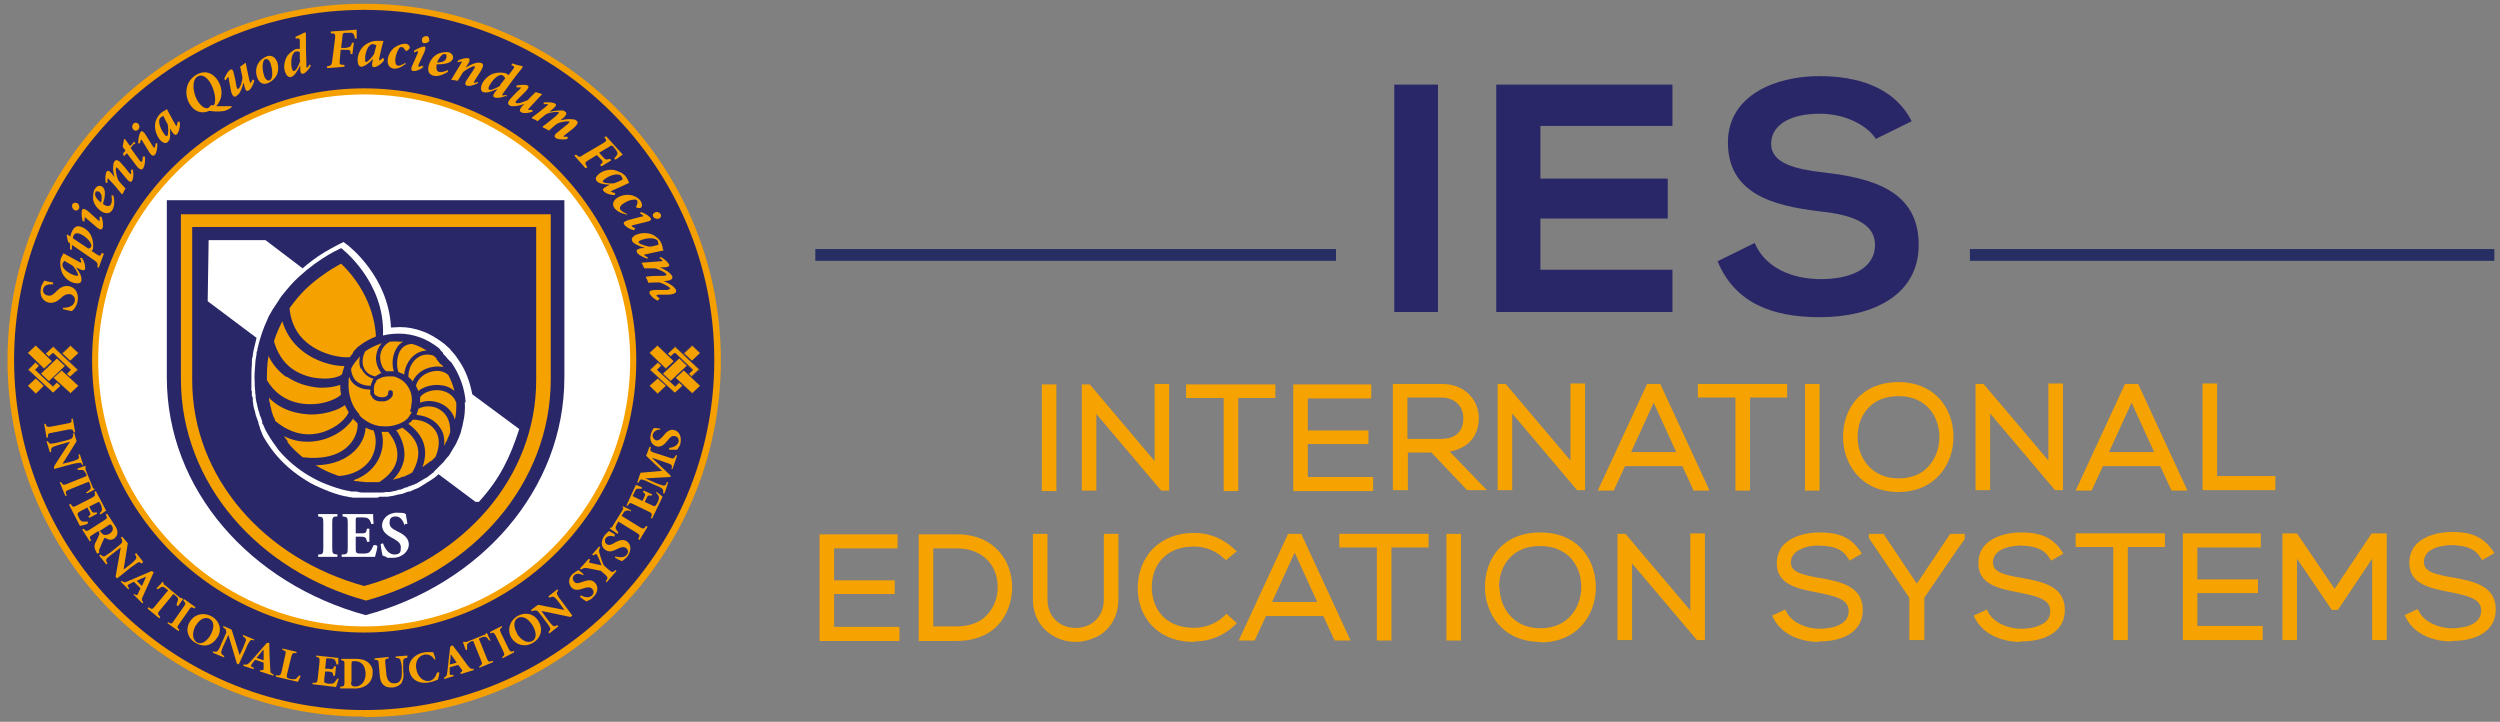 <?xml version="1.0" encoding="UTF-8"?> <svg xmlns="http://www.w3.org/2000/svg" xmlns:xlink="http://www.w3.org/1999/xlink" version="1.1" viewBox="0 0 532 153.6"><rect x="0" y="0" width="532" height="153.6" fill="#808080" stroke="none"/><defs><style> .cls-1 { fill: none; } .cls-2 { fill: #f6a200; } .cls-3, .cls-4 { fill: #292768; } .cls-3, .cls-5 { fill-rule: evenodd; } .cls-6 { fill: #fff; } .cls-7 { fill: #292768; } .cls-8 { fill: #f59f00; } .cls-9, .cls-5 { fill: #f5a100; } .cls-10 { fill: #262e64; } .cls-11 { clip-path: url(#clippath); } </style><clipPath id="clippath"><path class="cls-1" d="M41.2,48.5v32.6c0,20.7,15.4,38,36.6,43.8,21.2-5.8,36.6-23.1,36.6-43.8v-32.6H41.2Z"></path></clipPath></defs><g><g id="Layer_1"><g><g><path class="cls-3" d="M2.3,76.6C2.3,35.1,35.9,1.5,77.5,1.5s75.2,33.7,75.2,75.2-33.7,75.2-75.2,75.2S2.3,118.2,2.3,76.6"></path><path class="cls-9" d="M9.4,90.2h.3c.2.6.3.7,1.1.6l3.6-.7c.8-.1.9-.3.8-1h.3c0,0,.5,2.9.5,2.9h-.3c-.2-.6-.3-.7-1.1-.6l-3.6.7c-.8.1-.8.2-.8,1h-.3c0,0-.5-2.9-.5-2.9Z"></path><path class="cls-9" d="M17.6,99.1c-.2-.5-.4-.7-.8-.6-.3,0-.7.1-1.6.3l-3.7,1v-.5c-.1,0,3.4-5.3,3.4-5.3h0s-2.1.6-2.1.6c-.8.2-1.2.4-1.5.5-.4.2-.5.4-.4,1.1h-.3c0,0-.7-2.3-.7-2.3h.3c.2.4.4.6.8.5.3,0,.7-.1,1.6-.3l1.9-.5c.6-.2.8-.2.9-.5.2-.2.2-.5.1-.9h.3c0,0,.5,1.7.5,1.7l-3,4.8h0s1.6-.4,1.6-.4c.8-.2,1.2-.4,1.5-.5.4-.2.5-.4.3-1.1h.3c0,0,.7,2.2.7,2.2h-.3Z"></path><path class="cls-9" d="M18.5,104.7c.4-.3.7-.5.8-.8,0-.2,0-.5-.2-1l-.2-.4-4.2,1.7c-.8.3-.8.4-.5,1.3h-.3c0,.1-1.2-2.9-1.2-2.9h.3c.4.6.5.7,1.2.4l4.2-1.7v-.3c-.4-.8-.6-.9-.8-1-.2,0-.6,0-1.1,0v-.3c.5-.2,1.2-.4,1.7-.6v.2c0,.2,0,.4,0,.6l1.5,3.7c0,.2.2.4.4.4v.2c-.3.2-1,.5-1.6.8l-.2-.3Z"></path><path class="cls-9" d="M18.6,111.5c-.4.1-1.3.4-1.6.4l-2.3-4.5.3-.2c.5.7.5.8,1.3.4l3.3-1.7c.7-.4.7-.5.5-1.2l.3-.2,2.2,4.2c-.1,0-.7.4-1.2.8l-.2-.3c.3-.2.5-.5.5-.7,0-.2,0-.5-.2-1l-.2-.4c-.2-.3-.2-.4-.5-.2l-1.8.9.3.6c.4.7.5.8,1.2.6l.2.3-1.7.9-.2-.3c.6-.4.5-.6.1-1.3l-.3-.6-1.5.8c-.4.2-.6.4-.6.6,0,.2.2.5.3.8.2.5.5.7.8.8.3,0,.6,0,1.1,0v.3Z"></path><path class="cls-9" d="M20.8,118c0,0,0-.2-.2-.3-.6-1.1-.6-1.6-.3-2.2.2-.4.5-.9.7-1.5.2-.3.2-.5,0-.8v-.2c-.1,0-1.3.8-1.3.8-.7.4-.7.6-.3,1.2l-.3.2-1.6-2.5.3-.2c.5.6.6.6,1.3.2l3.1-2c.6-.4.7-.5.3-1.2l.3-.2,1.5,2.3c.5.7.7,1.2.7,1.7,0,.5-.2.9-.7,1.3-.7.5-1.4.2-2-.2-.2.3-.5.9-.7,1.4-.2.6-.4.9-.5,1.2,0,.3,0,.5,0,.7h-.3ZM21.4,113.1c.2.4.5.6.7.7.4.1.8,0,1.2-.2.9-.6.8-1.3.5-1.7-.1-.2-.2-.3-.3-.3,0,0-.2,0-.3.1l-2,1.3v.2Z"></path><path class="cls-9" d="M30.2,120c-.4-.4-.6-.5-1-.2-.3.2-.6.4-1.3.9l-3,2.4-.3-.4,1.1-6.2h0s-1.7,1.3-1.7,1.3c-.7.5-1,.8-1.2,1-.3.3-.3.6.1,1.1l-.3.2-1.5-1.9.3-.2c.4.4.6.5,1,.3.3-.2.6-.4,1.3-.9l1.6-1.3c.5-.4.6-.5.7-.8,0-.3,0-.5-.3-.9l.3-.2,1.2,1.4-.9,5.6h0s1.3-1,1.3-1c.7-.5,1-.9,1.2-1.1.3-.3.3-.6-.1-1.2l.3-.2,1.5,1.9-.3.2Z"></path><path class="cls-9" d="M28.4,126.6l.2-.2c.5.4.6.3.8-.1.1-.3.3-.7.5-1.1l-1.4-1.4c-.3.1-.6.3-1,.5-.4.2-.5.3,0,.9l-.2.2-1.6-1.6.2-.2c.5.4.7.4,1.5,0l4.9-2.1.4.3c-.7,1.6-1.5,3.3-2.2,4.9-.4.8-.4,1,0,1.5l-.2.2-2-2ZM31.1,122.7h0c-.7.3-1.4.6-2,.9l1.1,1.1.9-2Z"></path><path class="cls-9" d="M37.6,128.5c.2-.5.3-.8.3-1,0-.2-.2-.5-.6-.8l-.4-.3-2.9,3.5c-.5.6-.5.7.1,1.4l-.2.3-2.5-2.1.2-.3c.7.5.8.5,1.3-.1l2.9-3.5-.3-.2c-.6-.5-.8-.6-1-.5-.2,0-.5.2-.9.5l-.3-.2c.5-.5,1-1,1.3-1.4l.2.2c0,.3,0,.4.3.5l3.1,2.6c.2.2.4.2.6.2l.2.2c-.3.3-.8,1-1.1,1.5l-.3-.2Z"></path><path class="cls-9" d="M35.6,132.7l.2-.3c.6.4.8.4,1.2-.3l2.1-3c.5-.7.4-.8-.1-1.3l.2-.3,2.4,1.7-.2.3c-.6-.4-.8-.4-1.2.3l-2.1,3c-.5.7-.4.8.1,1.2l-.2.3-2.4-1.7Z"></path><path class="cls-9" d="M46.2,135.7c-1.1,1.8-3,2.1-4.6,1.1-1.7-1-2.2-2.9-1.2-4.5.8-1.4,2.7-2.2,4.7-1.1,1.6.9,2.2,2.8,1.2,4.4M41.7,133c-.8,1.4-.9,3,.2,3.7.8.5,1.9,0,2.8-1.4,1-1.7.9-3.1-.1-3.6-.9-.5-2.1,0-2.9,1.4"></path><path class="cls-9" d="M54.1,136.3c-.5-.2-.7-.2-1,.2-.2.3-.4.6-.7,1.4l-1.6,3.5-.4-.2-1.8-6.1h0s-.9,2-.9,2c-.4.8-.5,1.2-.6,1.5-.1.4,0,.6.6,1v.3c-.1,0-2.4-1-2.4-1v-.3c.7.2.9.1,1.1-.2.2-.3.4-.6.7-1.4l.8-1.8c.3-.6.3-.7.2-1,0-.3-.2-.4-.6-.7v-.3c.1,0,1.8.8,1.8.8l1.7,5.4h0s.7-1.5.7-1.5c.3-.8.5-1.2.6-1.5.1-.4,0-.6-.6-1v-.3c.1,0,2.4,1,2.4,1v.3Z"></path><path class="cls-9" d="M55.3,142.9v-.3c.7.1.8,0,.8-.4,0-.3,0-.7,0-1.2l-1.8-.6c-.2.2-.4.5-.7.9-.3.4-.3.5.4.8v.3c-.1,0-2.2-.7-2.2-.7v-.3c.8.1.9,0,1.5-.6l3.5-4h.5c0,1.8.1,3.6.2,5.4,0,.9.1,1.1.7,1.3v.3c-.1,0-2.8-.9-2.8-.9ZM56,138.3h0c-.5.6-.9,1.1-1.4,1.7l1.5.5v-2.2Z"></path><path class="cls-9" d="M64.1,143.6c-.2.4-.6,1.3-.7,1.5l-4.7-1.1v-.3c.9.1,1,0,1.2-.7l.8-3.6c.2-.8.1-.9-.6-1.1v-.3c0,0,3,.7,3,.7v.3c-.8-.1-.9,0-1.1.7l-.9,3.7c-.1.4-.1.6,0,.8.1.1.4.2.7.3.4,0,.8.1,1.1,0,.2-.2.5-.4.8-.8l.3.2Z"></path><path class="cls-9" d="M72,144.7c-.1.4-.4,1.3-.5,1.5l-5-.6v-.3c.9,0,1,0,1.1-.8l.4-3.7c0-.8,0-.9-.7-1v-.3s4.7.5,4.7.5c0,.2,0,.9,0,1.4h-.4c0-.3-.2-.7-.3-.9-.1-.2-.4-.3-1-.4h-.5c-.4,0-.4,0-.4.2l-.2,2h.7c.8.2,1,.1,1.2-.5h.4s-.2,2-.2,2h-.4c0-.7-.2-.8-1-.9h-.7c0,0-.2,1.6-.2,1.6,0,.5,0,.7.1.8.2,0,.5.2.9.2.5,0,.9,0,1.1-.2.2-.2.4-.5.7-.9h.3Z"></path><path class="cls-9" d="M75.7,140.2c1.2,0,2.2.3,2.8.9.5.5.9,1.2.8,2.1,0,1.2-.5,2-1.3,2.6-.7.5-1.8.8-3,.7h-2.6c0,0,0-.4,0-.4.8,0,.9-.1.9-.9v-3.7c0-.8,0-.9-.7-1v-.3s3,0,3,0ZM74.7,145.1c0,.7.1.9.8,1,1.3,0,2.3-1,2.3-2.7,0-.9-.3-1.7-.7-2.1-.4-.4-.9-.6-1.6-.6-.4,0-.6,0-.6.1,0,0-.1.2-.1.5v3.9Z"></path><path class="cls-9" d="M86.6,140c-.5,0-.8.3-.8.6,0,.3,0,.7,0,1.3v1c.2,1,0,1.8-.4,2.5-.4.5-1.1.8-1.8.9-.7,0-1.3,0-1.8-.4-.6-.4-.9-1.1-1-2.2l-.2-2.3c0-.9-.2-1-.9-1v-.3s3-.3,3-.3v.3c-.7.1-.8.2-.7,1.1l.2,2.1c.1,1.4.7,2.2,1.8,2.1,1.2,0,1.6-1,1.5-2.6v-1c-.1-.7-.2-1-.3-1.3,0-.3-.3-.5-1-.5v-.3s2.5-.2,2.5-.2v.3Z"></path><path class="cls-9" d="M93.5,143c0,.5-.2,1.2-.3,1.6-.2.1-1.1.5-1.8.6-2.6.5-4-.9-4.3-2.4-.4-1.9.9-3.6,3.3-4,.8-.1,1.6,0,1.8,0,.2.5.3.9.5,1.5h-.3c-.5-.9-1.4-1.1-2.1-1-1.4.3-2,1.7-1.7,3.1.3,1.7,1.5,2.7,2.8,2.5.8-.2,1.3-.8,1.6-1.8h.4Z"></path><path class="cls-9" d="M98,143.4v-.3c.4-.2.5-.4.2-.7-.2-.2-.4-.6-.7-.9l-1.8.5c0,.3,0,.7,0,1.1,0,.5,0,.6.8.5v.3c0,0-2,.6-2,.6v-.3c.5-.3.6-.4.7-1.3l.6-5.3.5-.3c1.1,1.4,2.2,2.9,3.2,4.3.6.7.7.8,1.3.7v.3c0,0-2.6.8-2.6.8ZM95.9,139.2h0c0,.8-.1,1.5-.2,2.2l1.5-.4-1.3-1.8Z"></path><path class="cls-9" d="M104.1,136.3c-.3-.4-.5-.7-.8-.8-.2,0-.5,0-1,.2l-.4.2,1.7,4.2c.3.8.4.8,1.3.5v.3c.1,0-2.9,1.2-2.9,1.2v-.3c.6-.4.7-.5.4-1.2l-1.7-4.2h-.3c-.8.4-.9.6-1,.8,0,.2,0,.6,0,1.1h-.3c-.2-.5-.4-1.2-.6-1.7h.2c.2,0,.4,0,.6,0l3.7-1.5c.3,0,.4-.2.4-.4h.2c.2.3.5,1.1.8,1.6h-.3Z"></path><path class="cls-9" d="M106.9,140.1v-.3c.5-.4.5-.5.2-1.2l-1.6-3.3c-.4-.7-.5-.8-1.2-.5v-.3c-.1,0,2.5-1.3,2.5-1.3v.3c-.5.4-.5.5-.2,1.2l1.6,3.3c.4.7.5.8,1.2.5v.3c.1,0-2.5,1.3-2.5,1.3Z"></path><path class="cls-9" d="M114.6,132.2c1.1,1.8.4,3.7-1.2,4.6-1.7,1-3.6.5-4.6-1.1-.8-1.4-.6-3.4,1.3-4.6,1.6-.9,3.5-.6,4.5,1.1M110,134.8c.8,1.4,2.2,2.2,3.3,1.6.8-.5,1-1.6.1-3.2-1-1.7-2.3-2.2-3.2-1.7-.9.5-1,1.8-.2,3.2"></path><path class="cls-9" d="M118.9,125.6c-.4.3-.5.6-.3,1,.2.3.4.7.9,1.3l2.3,3.1-.4.3-6.2-1.3h0s1.3,1.8,1.3,1.8c.5.7.8,1,1,1.2.3.3.5.4,1.1,0l.2.3-1.9,1.5-.2-.3c.4-.4.5-.6.3-1-.2-.3-.4-.7-.9-1.3l-1.2-1.6c-.4-.5-.5-.6-.8-.7-.3,0-.5,0-.9.2l-.2-.3,1.5-1.1,5.6,1.1h0s-1-1.4-1-1.4c-.5-.7-.8-1-1-1.2-.3-.3-.6-.3-1.2,0l-.2-.3,1.9-1.5.2.3Z"></path><path class="cls-9" d="M124.1,122.4c-.6-.3-1.3-.5-1.9,0-.4.4-.4,1,0,1.4.4.4.8.4,1.8,0,1.1-.4,2-.5,2.6.2.8.8.7,2.1-.4,3.1-.3.3-.5.5-.8.6-.3.1-.4.2-.6.3-.2-.1-.9-.6-1.4-1l.2-.3c.6.3,1.7.7,2.4,0,.4-.4.4-1,0-1.4-.4-.4-1-.4-1.8-.1-1.1.4-2,.5-2.6-.2-.7-.8-.7-2,.3-2.9.5-.4,1-.7,1.2-.8.3.2.6.5,1.1.9l-.2.3Z"></path><path class="cls-9" d="M127.8,116.4c-.4.5-.4.8-.2,1.4.2.7.3,1.1.7,2.1.1.3.2.4.4.6l.9.8c.7.6.8.5,1.4,0l.2.2-2.1,2.4-.2-.2c.5-.7.5-.8-.1-1.4l-.8-.7c-.2-.2-.3-.2-.5-.2-.6-.1-1.3-.3-2.5-.5-.7-.1-.9,0-1.3.3l-.3-.2,1.9-2.1.3.2c-.4.6-.3.6.1.7.7.2,1.5.3,2.3.5-.2-.6-.6-1.6-.9-2.1-.2-.4-.3-.4-.8,0l-.3-.2,1.5-1.7.3.2Z"></path><path class="cls-9" d="M130.8,114.2c-.6-.2-1.4-.3-1.9.3-.3.5-.2,1,.2,1.3.4.3.9.2,1.7-.3,1-.6,1.9-.8,2.6-.3.9.6,1,1.9.2,3.1-.2.3-.5.5-.7.7-.2.2-.4.3-.5.4-.2,0-1-.4-1.5-.7v-.3c.7.2,2,.4,2.5-.4.4-.5.3-1-.2-1.4-.5-.3-1-.2-1.8.2-1,.5-1.8.8-2.6.2-.9-.6-1-1.8-.2-3,.4-.5.9-.9,1-1,.3.2.7.4,1.2.7v.3Z"></path><path class="cls-9" d="M134.3,108.8c-.5-.2-.8-.2-1.1-.1-.2,0-.4.2-.7.7l-.2.4,3.9,2.4c.7.4.8.4,1.3-.3l.3.2-1.7,2.8-.3-.2c.4-.7.4-.9-.3-1.3l-3.9-2.4-.2.3c-.4.7-.4.9-.4,1.1,0,.2.3.5.6.9l-.2.3c-.6-.4-1.2-.8-1.6-1.1v-.2c.4,0,.5-.1.6-.4l2.1-3.4c.1-.2.2-.4,0-.6v-.2c.5.2,1.2.6,1.8.9l-.2.3Z"></path><path class="cls-9" d="M139.7,104.7c.4.2,1.1.8,1.3,1l-2.2,4.6h-.3c.3-.9.3-1.1-.4-1.4l-3.3-1.6c-.8-.4-.8-.3-1.2.3h-.3c0-.1,2-4.4,2-4.4.2,0,.8.3,1.3.5v.3c-.5,0-.8,0-1,0-.2,0-.4.3-.6.8l-.2.4c-.2.3-.2.4.1.5l1.8.9.3-.6c.4-.8.4-.9-.2-1.3l.2-.3,1.8.8-.2.3c-.7-.2-.8,0-1.1.7l-.3.6,1.5.7c.4.2.6.3.8.1.1-.1.3-.4.5-.8.2-.5.3-.8.2-1.1-.1-.3-.3-.6-.6-.9l.2-.3Z"></path><path class="cls-9" d="M143.2,99.8h-.3c.2-.8.1-.9-.7-1.2l-3.5-1.2h0s4,3.8,4,3.8v.3c0,0-5.4.3-5.4.3h0s2.3,1,2.3,1c.7.3,1.2.4,1.5.5.4.1.6,0,.8-.7h.3c0,.1-.8,2.4-.8,2.4h-.3c.1-.7,0-.9-.3-1.1-.3-.2-.7-.4-1.7-.8l-1.7-.8c-1-.4-1.2-.4-1.5.4h-.3c0-.1.7-2.1.7-2.1l4.6-.4-3.4-3.2.7-1.9h.3c-.2.9-.1.9.6,1.2l3.4,1.1c.8.3.9.2,1.3-.5h.3c0,.1-1,2.9-1,2.9Z"></path><path class="cls-9" d="M140.5,91.4c-.6,0-1.4.3-1.6,1.1-.1.5.2,1,.7,1.2.5.1.9-.2,1.5-.9.7-.9,1.4-1.5,2.3-1.3,1.1.2,1.7,1.4,1.4,2.8,0,.3-.2.7-.4.9-.1.3-.3.4-.3.5-.3,0-1.1,0-1.7,0v-.4c.6,0,1.8-.4,2-1.3.1-.6-.2-1.1-.8-1.2-.6-.1-1,.2-1.5.9-.7.9-1.4,1.5-2.3,1.3-1-.2-1.7-1.3-1.3-2.6.1-.6.5-1.1.6-1.3.4,0,.8,0,1.4.1v.3Z"></path><path class="cls-8" d="M77.5,152.5C35.6,152.5,1.6,118.5,1.6,76.6S35.6.8,77.5.8s75.9,34,75.9,75.9-34,75.9-75.9,75.9ZM77.5,2.1C36.4,2.1,3,35.6,3,76.6s33.4,74.5,74.5,74.5,74.5-33.4,74.5-74.5S118.6,2.1,77.5,2.1Z"></path><path class="cls-6" d="M20.2,76.6c0-31.6,25.6-57.3,57.3-57.3s57.3,25.6,57.3,57.3-25.6,57.3-57.3,57.3-57.3-25.6-57.3-57.3"></path><path class="cls-8" d="M77.5,134.6c-31.9,0-57.9-26-57.9-57.9s26-57.9,57.9-57.9,57.9,26,57.9,57.9-26,57.9-57.9,57.9ZM77.5,20.1c-31.2,0-56.6,25.4-56.6,56.6s25.4,56.6,56.6,56.6,56.6-25.4,56.6-56.6-25.4-56.6-56.6-56.6Z"></path><polygon class="cls-5" points="7.6 80.5 9.3 82.1 7.6 83.8 5.9 82.1 7.6 80.5"></polygon><path class="cls-4" d="M7.6,83.8h0s-1.8-1.7-1.8-1.7h0s1.8-1.7,1.8-1.7h0s1.7,1.7,1.7,1.7h0s-1.8,1.7-1.8,1.7ZM5.9,82.1l1.7,1.6,1.7-1.6-1.7-1.6-1.7,1.6Z"></path><polygon class="cls-5" points="11.1 76.9 9.4 78.5 5.9 75.1 7.6 73.5 11.1 76.9"></polygon><path class="cls-4" d="M9.4,78.5h0s-3.6-3.4-3.6-3.4h0s1.8-1.7,1.8-1.7h0s3.6,3.4,3.6,3.4h0s-1.7,1.7-1.7,1.7ZM5.9,75.1l3.5,3.3,1.7-1.6-3.5-3.3-1.7,1.6Z"></path><polygon class="cls-5" points="13.1 78.8 16.7 82.1 15 83.7 11.4 80.4 13.1 78.8"></polygon><path class="cls-4" d="M15,83.8h0s-3.5-3.4-3.5-3.4h0s1.7-1.7,1.7-1.7h0s3.6,3.4,3.6,3.4h0s-1.8,1.7-1.8,1.7ZM11.5,80.4l3.5,3.3,1.7-1.6-3.5-3.3-1.7,1.6Z"></path><polygon class="cls-5" points="10.4 75.9 9.7 75.2 11.3 73.7 16.6 78.7 14.9 80.2 14.2 79.5 15 78.7 11.3 75.1 10.4 75.9"></polygon><path class="cls-4" d="M14.9,80.2h0s-.8-.8-.8-.8h0s.8-.8.8-.8l-3.7-3.5-.9.8h0s-.8-.7-.8-.7h0s1.7-1.6,1.7-1.6h0s5.3,5,5.3,5h0s-1.7,1.6-1.7,1.6ZM14.2,79.5l.7.7,1.6-1.5-5.2-4.9-1.6,1.5.7.6.9-.8h0s3.8,3.6,3.8,3.6h0s-.8.8-.8.8Z"></path><polygon class="cls-5" points="12.1 76.2 13.9 77.8 10.4 81.1 8.7 79.5 12.1 76.2"></polygon><path class="cls-4" d="M10.4,81.1h0s-1.8-1.7-1.8-1.7h0s3.5-3.3,3.5-3.3h0s1.8,1.7,1.8,1.7h0s-3.5,3.3-3.5,3.3ZM8.7,79.5l1.7,1.6,3.4-3.2-1.7-1.6-3.4,3.2Z"></path><polygon class="cls-5" points="14.9 76.8 13.2 75.2 15 73.5 16.7 75.1 14.9 76.8"></polygon><path class="cls-4" d="M14.9,76.9h0s-1.7-1.7-1.7-1.7l1.8-1.7,1.8,1.7h0s-1.8,1.7-1.8,1.7ZM13.3,75.2l1.7,1.6,1.7-1.6-1.7-1.6-1.7,1.6Z"></path><polygon class="cls-5" points="12.1 81.4 12.9 82.1 11.3 83.6 6 78.7 7.6 77.1 8.4 77.8 7.5 78.7 11.3 82.2 12.1 81.4"></polygon><path class="cls-4" d="M11.3,83.7h0s-5.3-5-5.3-5h0s1.7-1.6,1.7-1.6h0s.8.8.8.8h0s-.8.8-.8.8l3.7,3.5.9-.8h0s.8.7.8.7h0s-1.6,1.6-1.6,1.6ZM6.1,78.7l5.2,4.9,1.6-1.5-.7-.6-.9.8h0s-3.8-3.6-3.8-3.6h0s.8-.8.8-.8l-.7-.7-1.6,1.5Z"></path><path class="cls-4" d="M35.5,80.3v-37.7h84.6v37.7c0,23.9-17.8,44-42.3,50.6-24.5-6.7-42.3-26.7-42.3-50.6"></path><path class="cls-9" d="M38.5,80.7v-35.1h78.7v35.1c0,22.2-16.5,40.9-39.3,47.1-22.8-6.2-39.4-24.9-39.4-47.1"></path><path class="cls-4" d="M40.9,80.9v-32.6h73.2v32.6c0,20.7-15.4,38-36.6,43.8-21.2-5.8-36.6-23.1-36.6-43.8"></path><g class="cls-11"><path class="cls-6" d="M101.2,106.8l-7.9-5.9-.4.4c-.1.1-.3.2-.5.4l-.9.6c-.2.1-.3.2-.5.3l-1.1.7-.5.3-.5.3s0,0-.1,0c-.1,0-.3.2-.5.2l-1.1.5c0,0-.2,0-.3,0l-.8.3-.5.2c-.2,0-.3,0-.5.1,0,0-.1,0-.2,0l-1.2.3-1.2.2s0,0-.1,0c-.1,0-.3,0-.5,0h-1.1c-.2.1-.4.2-.6.2h-1.4s-.9,0-.9,0c-.5,0-.8,0-1.2,0h0c-.1,0-.2,0-.3,0-.3,0-.5,0-.8,0h-.5c-.1,0-.3-.1-.4-.1h-.2c-.3,0-.7-.2-1-.2h-.1c-1.4-.3-2.9-.8-4.3-1.4-1.4-.6-2.8-1.2-4-2-2.6-1.6-4.8-3.5-6.6-5.7-.9-1.1-1.7-2.3-2.4-3.5-.1-.2-.2-.4-.3-.6,0,0,0-.2-.1-.3h0c-.1-.3-.2-.5-.3-.7,0,0,0-.2-.1-.3h0c0-.1,0-.3-.1-.4l-.2-.6c0,0,0-.1,0-.2l-.3-.8c-.1-.3-.2-.6-.3-.8v-.2c0,0-.1-.2-.1-.3,0-.2-.1-.5-.2-.7l-.2-.9c0-.3,0-.5-.1-.7,0-.1,0-.2,0-.3v-.5c0,0-.2-.5-.2-.5v-1c-.1,0-.1,0-.1,0,0-.2,0-.4,0-.5,0-.4,0-.9,0-1.4,0-1.4,0-2.7.1-3.7h0c0-.2,0-.4,0-.5,0-.4,0-.9.2-1.3v-.3c0-.2.1-.4.1-.6l.2-.9c.2-.7.3-1.4.5-2.1l-10.4-7.8.2-13h12.1c0,0,7.9,6,7.9,6,.7-.6,1.4-1.2,2.1-1.7,1.7-1.3,3.5-2.3,5.4-3.3l1.2-.6.8.6c.4.3,8.8,6.8,9.3,17.6.6,0,1.3-.1,1.9-.1h0c1.6,0,3.2.3,4.8.9,1.5.5,2.9,1.4,4.3,2.4l.5.4s0,0,.1.1l.9.8.3.4c0,0,.1.1.2.2.2.2.4.5.6.7l.3.4.2.3.2.3c1.6,2.2,2.5,4.8,3,7.4l10,7.4c-1.9,5.9-4.1,10.6-8.6,15.5"></path></g><path class="cls-6" d="M82.6,95.5c-.2,1.2-.7,2.5-1.4,3.5-.4.6-.9,1.2-1.4,1.7h0c1.6-1.1,2.5-2.3,2.7-3.6,0-.5,0-1,0-1.6M72.2,99.5c2.3-.3,4.2-1.3,5.2-2.9.5-.7.7-1.5.8-2.4-.5,1-1.2,1.9-2,2.7-.9.9-2.3,1.8-4.2,2.5,0,0,.1,0,.2,0M65.4,95.6c.5,0,1,0,1.5,0,2.7,0,4.8-.7,6.2-2,.5-.4.8-.9,1.1-1.5-.8.7-1.8,1.3-2.8,1.8-1.3.6-3.3,1.3-5.9,1.3-.2,0-.3,0-.5,0,.1,0,.2.2.3.3M89.8,91.3c.8,1,1.3,2.1,1.5,3.2.1-.8,0-1.5-.4-2.2-.3-.4-.7-.8-1.2-1M60,88.4c1.8,1.4,3.7,2.1,5.6,2.2,1.6,0,2.9-.5,3.7-.9.6-.3,1.2-.6,1.6-1-.6.2-1.3.4-2,.5-.6.1-1.6.2-2.8.2-1.7,0-4-.3-6.2-1.4h0s.1.4.1.4ZM77.9,87.6c.2.2.5.5.9.7.7.4,1.5.6,2.4.7.2,0,.4,0,.5,0,.6,0,1.3,0,1.8-.3.7-.2,1.3-.6,1.8-1l.2-.2v-.2c.1,0,.3-.2.3-.2,0,0,0,0,0-.1h0c0-.1.1-.3.1-.3,0,0,0,0,0,0,0,0,0-.1,0-.2,0,0,0,0,0,0h0c0-.1,0-.2,0-.3.1-.6.1-1.2,0-1.7-.1-.5-.4-1.1-.8-1.5,0,0-.1-.1-.2-.2.2.3.2.6.2,1h0c0,0,0,.1,0,.2,0,.2,0,.5-.2.8-.2.5-.4.9-.7,1.3-.4.5-1,.8-1.6,1-.3.1-.6.2-1,.2-.2,0-.3,0-.4,0h0c-.1,0-.2,0-.3,0h-.1s-.1,0-.1,0c-.2,0-.4,0-.5-.1-.2,0-.3,0-.5-.2-.4-.2-.8-.4-1.1-.6-.2-.1-.4-.3-.5-.4,0,0,0-.1-.1-.2h0c0,0,0-.2,0-.2v-.2c-.1,0-.2,0-.2,0-.1-.2-.3-.4-.4-.7,0,0,0-.2-.1-.3-.5,0-1.1-.2-1.7-.5,0,0,0,.1,0,.2.2.9.6,1.7,1.2,2.5l.5.6.5.5ZM58.6,80.6c2.1,3.2,5.2,4,7.5,4,.5,0,1.1,0,1.6-.1.7,0,1.3-.2,1.8-.4-.3,0-.5,0-.8,0-.3,0-.5,0-.8,0-2.7-.2-5.4-1.1-7.5-2.5-.7-.5-1.3-1-1.8-1.5,0,.2,0,.4,0,.5M81.2,83.1s0,0,0,0c0,0,.2,0,.3.1.1-.7.7-1.3,1.4-1.5h0s0,0-.1,0c-.4,0-.8.1-1.1.3h0s0,0-.1.1h0c0,0,0,0,0,0h0c0,.1-.1.2-.1.3,0,.2,0,.4,0,.4h0s0,0,0,0h0s0,0,0,0h0s0,0,0,0ZM59.9,73c.6,1.9,1.7,3.6,3.1,4.6,1.7,1.2,3.6,1.6,4.9,1.7.3,0,.6,0,.9,0,.5,0,.9,0,1.3,0-2-.5-4.6-1.4-6.9-3.4-1.2-1-2.2-2.2-3-3.5,0,.2-.2.4-.2.7M63.2,66.6c.4,2.3,1.4,4.2,3,5.6,2.4,2,5.6,2.7,7.1,2.7l.4-.5c0,0,0-.1.1-.2l.3-.4c0,0,.2-.2.3-.3h.1c.2-.3.3-.4.5-.5h0c.1-.1.3-.3.4-.4.8-.6,1.7-1.2,2.7-1.7-.3-2.7-1.4-7.7-5.9-12.4-1,.5-1.9,1.2-2.9,1.8-.9.6-1.9,1.4-2.9,2.4-1,.9-2,2-2.9,3.2-.2.2-.3.4-.5.6"></path><path class="cls-6" d="M82.7,94.2c0,1.8-.5,3.5-1.5,5-.6.9-1.2,1.6-2,2.3h1.1c1.8-1.2,2.8-2.5,3-4,.2-1,0-2.1-.6-3.2M71,99.7c.4.2.8.3,1.2.5,2.5-.3,4.6-1.4,5.7-3.1.8-1.2,1.1-2.7.8-4.1-.5,1.5-1.3,2.9-2.6,4.1-1,1-2.7,2.1-5.1,2.7M86.6,93.6c.5,1.5.7,3,.5,4.4-.1.7-.3,1.4-.6,2.1h.2c0,0,0,0,0,0,0,0,0,0,.1,0,1.4-2.6,1.3-4.5-.2-6.3M65.1,96.2c.6,0,1.2,0,1.7.1,2.8,0,5.1-.7,6.6-2.1.9-.8,1.5-1.9,1.7-2.9-1,1.1-2.4,2-3.8,2.7-1.3.6-3.3,1.3-5.8,1.3-.5,0-1,0-1.5-.1.4.4.8.7,1.2,1.1M89.1,90.6c1.7,1.7,2.6,3.7,2.6,5.8.5-1.3.9-2.9,0-4.2-.5-.8-1.5-1.4-2.6-1.7M59.5,88.7c1.9,1.5,3.9,2.3,6,2.3,1.7,0,3.1-.5,4-.9,1.5-.7,2.5-1.6,3-2.3-1.1.5-2.3.9-3.7,1.1-.6.1-1.6.2-2.8.2-1.9,0-4.5-.4-7-1.8l.3.9.2.4ZM91.3,87.7c1.5.6,2.7,1.5,3.4,2.8,0,0,0,0,0,0-.2-1-.6-1.8-1.4-2.3-.6-.4-1.3-.6-2-.6,0,0,0,0,0,0M77.8,87.9c.3.3.6.5,1,.7.7.4,1.6.7,2.5.8.2,0,.4,0,.6,0,.7,0,1.4,0,2-.3.8-.2,1.5-.6,2-1.1l.2-.2.2-.2v-.2c.2,0,.2,0,.2-.1h0c0-.1.1-.4.1-.4h0s0,0,0,0c0,0,0,0,0-.1,0,0,0,0,0-.1h0c0-.2,0-.2,0-.3.2-.6.2-1.3,0-2-.2-.6-.5-1.2-.9-1.7-.4-.5-.9-.8-1.4-1-.3-.1-.5-.2-.8-.2h0s0,0,0,0c0,0,0,0-.1,0,0,0,0,0-.1,0,0,0,0,0,0,0h-.3s0,0,0,0c0,0,0,0-.1,0-.5,0-.9.1-1.3.3,0,0-.1,0-.2.1h0c0,0,0,0,0,.1h0c0,.1-.2.3-.2.4,0,.2-.1.5,0,.7h0s0,0,0,0h0c0,0,0,0,0,0h0c0,0,0,.1,0,.1,0,0,0,0,0,0,.1,0,.3.2.5.2,0,0,0,0,.1,0,0,0,.1,0,.2,0h0c0-.9.8-1.6,1.7-1.6.5,0,.9.2,1.2.5.3.3.5.7.4,1.2h0c0,0,0,.1,0,.2,0,.2,0,.4-.1.8-.1.4-.4.8-.7,1.2-.4.4-.9.8-1.5,1-.3,0-.6.2-.9.2-.1,0-.3,0-.4,0h0c0,0-.2,0-.3,0h-.1s0,0,0,0h0c-.2,0-.4,0-.5-.1-.2,0-.3,0-.5-.2-.4-.2-.7-.3-1-.6-.2-.1-.3-.3-.5-.4,0,0,0,0-.1-.1h0c0,0,0-.2,0-.2v-.2c-.1,0-.2,0-.2,0-.1-.2-.3-.4-.4-.6,0-.1,0-.2-.1-.3,0,0,0,0,0-.1-.8-.1-1.6-.3-2.4-.8,0,.3.1.6.2.9.3,1,.7,1.8,1.3,2.6l.5.6.5.5ZM92.2,84.2c1.1.1,2.1.5,3.1,1.1.2.1.3.2.5.3-.6-1-1.5-1.3-2.2-1.4-.2,0-.4,0-.7,0-.2,0-.5,0-.7,0M58,80.6c2.2,3.5,5.6,4.3,8,4.3.6,0,1.1,0,1.7-.1,1.9-.3,3.2-.9,3.7-1.3,0,0,0,0,0,0-.8.2-1.8.3-2.7.2-.3,0-.5,0-.8,0-2.7-.2-5.4-1.1-7.4-2.5-.9-.6-1.7-1.3-2.4-2.1,0,.5,0,1,0,1.5M93,80.1c-.2,0-.4,0-.6,0-.7.1-1.4.4-1.9.9.8-.2,1.6-.4,2.4-.4.4,0,.8,0,1.2.1.1,0,.3,0,.4,0,0-.1-.1-.2-.2-.3-.4-.3-.9-.4-1.5-.4M76,79.3c0,.3.2.6.4.8.1.1.3.2.4.3-.3-.3-.6-.7-.9-1.1M59.3,72.7c.6,2,1.9,3.9,3.4,5,1.8,1.3,3.8,1.7,5.1,1.8.3,0,.6,0,.9,0,1.6,0,2.5-.3,2.9-.5-2.1-.3-5.5-1.2-8.4-3.7-1.4-1.2-2.5-2.6-3.3-4.2-.2.5-.4,1-.6,1.5M78.8,75.5c-.3.8-.4,1.6-.1,2.2.2.4.4.7.7.8-.3-.8-.5-1.6-.5-2.5,0-.2,0-.4,0-.6,0,0,0,0-.1,0M91,76.7c-.4,0-.8.1-1.2.3-.5.3-1,.8-1.3,1.4.9-.8,2-1.3,3.3-1.5h0c-.3-.2-.5-.2-.7-.2M83.1,74c-.9.6-1.1,1.4-1.1,2.1,0,.6.1,1.1.4,1.5,0-1.1.1-2.4.7-3.6M87.6,74.3c-.6,0-1,.3-1.3.7-.3.4-.5,1-.6,1.7.5-1,1.2-1.8,2.1-2.3,0,0,0,0-.2,0M62.7,66.1c.4,2.5,1.4,4.5,3.2,6,2.6,2.2,6.1,2.8,7.6,2.8h0l.5-.6s0,0,.1-.1l.3-.4c0,0,.2-.2.3-.3,0,0,0,0,.1-.1.2-.2.3-.3.5-.4h0c.1-.1.3-.3.4-.4.9-.7,1.8-1.3,2.9-1.8-.2-2.8-1.4-8.2-6.4-13.3-1.1.6-2.2,1.3-3.2,2-.9.7-1.9,1.5-3,2.4-1.1,1-2.1,2.1-3,3.3-.2.2-.4.5-.6.8"></path><path class="cls-9" d="M98.1,90.6c0-.1,0-.2,0-.3h0c.3-1.5.5-3,.4-4.5-.2-2.9-1.2-5.8-2.9-8.2v-.2c-.1,0-.3-.2-.3-.2l-.4-.5c-.1-.2-.3-.4-.5-.6,0,0-.1-.1-.2-.2l-.3-.3-.8-.8s-.5-.4-.5-.4c-1.2-.9-2.4-1.7-3.7-2.1-1.4-.5-2.8-.8-4.2-.8h0c-1.1,0-2.3.1-3.3.4l-.8.2v-.8c.5-10-6.8-16.6-8.3-17.9h0c-1.8.9-3.5,1.9-5.2,3.2-1,.8-2.2,1.7-3.3,2.8-1.2,1.1-2.3,2.4-3.4,3.8-.2.3-.4.6-.7.9v.2c-.2,0-.2.1-.3.2,0,.1-.2.2-.2.4l-.5.8c0,.1-.2.3-.2.4l-.5.9c0,.2-.2.3-.2.5l-.3.7c-.9,2-1.6,4-2.1,6.1l-.2.8c0,.2,0,.4,0,.6v.3c-.1.4-.2.8-.2,1.2,0,.2,0,.3,0,.5,0,1-.2,2.3-.1,3.6h0c0,.4,0,.9,0,1.3,0,.2,0,.4,0,.5v.9c.1,0,.2.5.2.5v.5c.1.1.1.2.1.3,0,.2,0,.4.1.6l.2,1c0,.2,0,.4.2.6,0,.1,0,.2,0,.3v.2c.1.2.2.5.3.7v.2c0,0,0,0,0,0l.2.6c0,0,0,.2.1.3,0,.1.1.2.2.3,0,.2.2.4.3.6,0,.1.1.2.2.3.1.2.2.4.3.6.7,1.2,1.4,2.3,2.3,3.4,1.7,2.1,3.9,3.9,6.4,5.4,1.2.7,2.5,1.4,3.8,1.9,1.4.6,2.8,1,4.1,1.3h0c.3,0,.7.2,1,.2h.2c.1,0,.2,0,.3,0h.6c.2.1.5.1.7.2.1,0,.2,0,.4,0,.3,0,.7,0,1.1,0h.8s1.4,0,1.4,0c.1,0,.3,0,.4,0h1.2c0-.1.2-.1.3-.2,0,0,.1,0,.2,0l1.1-.2,1.1-.3c0,0,.1,0,.2,0,.1,0,.2,0,.3,0l1.4-.4s0,0,.1,0l1.2-.5c0,0,.2,0,.3-.1,0,0,.1,0,.2,0l.5-.3.5-.3s1.1-.6,1.1-.7c.1,0,.2-.1.3-.2l1-.7c.1,0,.2-.2.3-.3l1-.8.4-.4.4-.4s0,0,.1-.1c0,0,.2-.2.2-.2,0,0,.8-1,.8-1,0,0,0,0,0-.1l.8-1.2c0,0,.1-.2.2-.3,0,0,0-.1.1-.2,0-.1.1-.2.2-.3.1-.2.3-.4.4-.7,0-.2.2-.3.2-.5.3-.5.5-1.1.7-1.6l.3-.8h-.2c0-.1,0-.2,0-.3"></path><path class="cls-4" d="M99.1,85.7c-.2-3.1-1.3-6-3-8.5l-.2-.2-.2-.2-.4-.4c-.2-.3-.5-.6-.8-.9l-.2-.2h0c0-.1,0-.2,0-.2l-.4-.4-.2-.2h0c0,0,0-.1,0-.1,0,0,0,0,0,0l-.4-.4c-1.2-.9-2.5-1.7-3.9-2.2-1.4-.5-2.9-.8-4.4-.8-1.2,0-2.4.1-3.5.4.5-11.5-8.9-18.6-8.9-18.6l-.4.2c-1.3.6-3.1,1.6-5.3,3.2-1.1.8-2.2,1.7-3.4,2.8-1.2,1.1-2.3,2.4-3.5,3.9-.3.4-.6.8-.8,1.2-.1.2-.3.4-.4.6-.1.2-.3.4-.4.6-.1.2-.3.4-.4.6-.1.2-.3.5-.4.7-.1.2-.3.5-.4.7-.1.2-.2.4-.3.7-.9,1.9-1.6,4-2.1,6.2,0,.3-.1.6-.2.8,0,.3,0,.6-.1.9-.1.6-.2,1.2-.2,1.8-.1,1.2-.2,2.4-.1,3.6,0,.6,0,1.2.1,1.9,0,.3,0,.6.1.9v.5c0,0,.1.5.1.5,0,.3.1.6.2.9,0,.3.1.6.2.9,0,.3.2.6.3,1,0,.3.2.7.3.9.1.3.2.6.3.9,0,0,0,.1,0,0h0c0,0,0,.2,0,.2v.2c.2.2.2.3.3.5.1.3.3.6.4.9.2.3.3.6.5.9.7,1.2,1.5,2.3,2.3,3.4,1.8,2.1,4,4,6.4,5.4,1.2.7,2.5,1.4,3.9,1.9,1.3.5,2.7,1,4.2,1.3.4,0,.7.2,1.1.2.2,0,.4,0,.5,0h.5c.4.1.7.2,1.1.2.4,0,.8,0,1.1,0h.5s.3,0,.3,0h.3c.4,0,.7,0,1.1,0,.2,0,.4,0,.6,0h.6c0,0,.6-.1.6-.1.2,0,.4,0,.6,0,.4,0,.7-.1,1.1-.2.4,0,.7-.2,1.1-.3.2,0,.4,0,.5-.1l.5-.2.5-.2h.3c0-.1.2-.2.3-.2l1.1-.4c.2,0,.3-.2.5-.2l.5-.3.5-.3.5-.3.5-.3c.2,0,.3-.2.5-.3l.9-.7c.2-.1.3-.2.4-.4l.4-.4.4-.4.4-.4.4-.4c.1-.1.3-.3.4-.4l.7-.9c0,0,.1-.1.2-.2l.2-.2.3-.5.3-.5c.1-.2.2-.3.3-.5.2-.3.4-.7.6-1,.3-.7.7-1.4.9-2.1l.2-.5v-.3c0,0,.1,0,.1-.1h0c0,0,0-.2,0-.2l.2-.6c0-.2.1-.4.1-.6.4-1.5.5-3.1.4-4.6M97.1,85.8c0,1.2,0,2.3-.3,3.5-.3-1.1-1-2.2-2.2-3-1.7-1.1-3.8-1.2-5.2-.6,0-.4,0-.8,0-1.2.8-1.1,2.7-1.7,4.5-1.4.9.2,2.5.7,3.2,2.6,0,0,0,.1,0,.2M87.6,87.7h0c0,.1-.1.3-.2.4l-.2.3-.2.3-.2.3c-.7.7-1.5,1.1-2.5,1.4-.9.3-2,.4-3,.3-1,0-2.1-.4-3-.9-.5-.3-.9-.6-1.3-.9l-.3-.3-.2-.2h0c0,0,0-.2,0-.2-.2-.2-.3-.4-.5-.6-.7-.9-1.2-1.9-1.5-3.1-.3-1.1-.4-2.3-.3-3.5,0-.3,0-.5.1-.8.2.5.4.9.8,1.3,1.1,1.2,2.7,1.4,3.7,1.4,0,.2,0,.4,0,.6,0,0,0,.2,0,.2,0,0,0,.2,0,.2,0,.1.2.3.3.4,0,0,0,.1.1.2h0s0,0,0,0h0c0,0,0,.1,0,.1.1.1.2.2.3.3.2.2.5.3.7.4.1,0,.3,0,.4.1.1,0,.2,0,.4,0h0s0,0,0,0h0c0,0,.1,0,.2,0,.1,0,.2,0,.4,0,.2,0,.4,0,.6-.1.4-.1.7-.4,1-.6.2-.3.4-.5.4-.7,0-.2,0-.4,0-.5,0,0,0,0,0,0s0,0,0,0c0,0,0,0,0,0,0-.6-1-.6-1,0,0,0,0,0,0,0s0,0,0,0,0,0,0,0c0,0,0,.2,0,.3,0,.2-.3.6-.8.7-.2,0-.5.1-.9,0-.3,0-.7-.2-1-.4,0,0-.2-.1-.2-.2,0,0,0,0,0,0h0s0,0,0,0c0,0,0-.1-.1-.2,0,0,0,0,0,0h0c0,0,0-.1,0-.2,0,0,0,0,0-.1,0,0,0-.1,0-.2-.1-.4,0-.9.1-1.4.1-.2.3-.5.4-.7h0c0-.1,0-.1,0-.2,0,0,.1,0,.2-.1.1,0,.2-.2.4-.2.5-.3,1.2-.5,1.8-.5,0,0,.2,0,.3,0,0,0,.2,0,.2,0,0,0,.2,0,.3,0,0,0,.2,0,.3,0,.4,0,.7.2,1,.3.7.3,1.3.7,1.8,1.3.5.6.9,1.3,1.1,2.1.2.8.2,1.7,0,2.6,0,.1,0,.2,0,.3,0,.1,0,.2-.1.3,0,.1,0,.2-.1.3v.2c0,0-.1,0-.1,0,0,0,0,0,0,0M61.1,80.2c1.9,1.3,4.3,2.1,6.8,2.3.2,0,.5,0,.7,0,1.3,0,2.7-.2,3.8-.6,0,.7,0,1.4.2,2-.3.5-2.1,1.6-4.8,2-2.3.3-7.8.4-11-5,0-1.1,0-2.2.1-3.2,0-.5.1-1.1.2-1.6,0-.1,0-.3,0-.4.9,1.8,2.1,3.3,3.8,4.5M80.9,73.1c.1,0,.2,0,.3,0-.7.8-1.1,1.8-1.2,3,0,1.3.5,2.5,1.2,3.3-.3,0-.5.2-.8.4-.2,0-.3.2-.5.3-1.2-.2-2.1-.9-2.5-1.9-.4-1-.3-2.2.3-3.4.9-.7,2-1.2,3.1-1.6M76.9,78.4c.5,1.1,1.4,1.9,2.6,2.2-.2.2-.3.5-.4.8-.1.2-.2.5-.2.7-.9,0-2.3-.2-3.3-1.2-.5-.6-.8-1.4-.9-2.3.1-.4.3-.7.5-1,.2-.2.3-.5.5-.7.2-.2.4-.5.6-.7l.3-.4s0,0,0,0c-.2,1-.2,1.9.2,2.7M58.5,89.4c0-.3-.2-.5-.3-.7-.1-.3-.2-.6-.3-.9-.1-.3-.2-.6-.2-.8,0-.3-.2-.5-.2-.8,0-.3-.1-.6-.2-.8,0-.3,0-.6-.1-.8,2.8,2.9,6.4,3.5,8.9,3.6,1.1,0,2-.1,2.6-.2,1.7-.3,3.5-.9,4.7-1.8.2.5.5,1,.8,1.5-.3.9-1.7,2.6-4.1,3.7-2.3,1.1-6.7,2.2-11.5-1.8M94,82c-1.8-.3-3.7.2-5,1.2-.1-.4-.3-.7-.5-1.1.4-1.6,1.9-2.8,3.7-3.1,1.2-.2,2.3,0,3.2.8.6,1.1,1,2.2,1.3,3.4-.7-.6-1.6-1.1-2.7-1.2M93.9,77.5l.3.4c0,0,.1.1.2.2h0c-.7-.1-1.5-.2-2.4,0-1.9.3-3.5,1.5-4.2,3.1,0,0,0-.1-.1-.2-.2-.3-.5-.5-.8-.8,0-1.9.9-3.5,2.3-4.3.9-.5,2-.6,3.1-.2h0s.2.2.2.2l.4.4h0c0,0,0,.2,0,.2l.2.2c.2.2.4.5.6.8M90.8,74.6c-.7,0-1.4.2-2.1.6-1.5.9-2.5,2.6-2.7,4.5-.2-.1-.4-.2-.6-.3-.2,0-.4-.2-.6-.2-.5-1.3-.4-3.5.5-4.8.6-.8,1.4-1.2,2.4-1.2.2,0,.5.2.7.2.8.3,1.6.7,2.4,1.2M85.8,72.7c-.5.3-1,.7-1.2,1.1-1.1,1.5-1.3,3.6-.8,5.2,0,0-.2,0-.3,0s-.2,0-.3,0c-.1,0-.2,0-.3,0-.2,0-.5,0-.7,0-.8-.5-1.3-1.8-1.3-3,0-.7.3-2.4,2.1-3.3.6,0,1.2-.1,1.8,0,.4,0,.8,0,1.1,0M65.5,61.1c1.1-1,2.1-1.8,3.1-2.5,1.5-1.1,2.9-1.9,4-2.5h0c6.4,6.2,7.3,13.1,7.4,15.5-1.2.5-2.4,1.1-3.4,1.9-.1.1-.3.2-.4.3-.1.1-.3.2-.4.4-.1.1-.3.3-.4.4l-.3.4s0,0,0,0h0c0,0,0,.2,0,.2l-.2.2-.3.4c0,0-.1.2-.2.2-1.8.2-6-.5-9.1-3.1-2.2-1.8-3.4-4.3-3.7-7.3.3-.4.6-.8.9-1.2,1-1.3,2.1-2.5,3.2-3.5M60,68.1c.7,2.5,2,4.6,4,6.3,3.1,2.6,6.9,3.5,9.3,3.5-.2.6-.4,1.2-.5,1.7h0c-.2.4-2.1,1.2-4.9.9-1.5-.1-3.7-.6-5.7-2-1.9-1.3-3.3-3.6-3.9-5.9.5-1.6,1.2-3.1,1.9-4.5M61.3,94c-.3-.4-.6-.8-.9-1.2,1.8.9,3.5,1.2,5,1.2,2.4,0,4.3-.7,5.3-1.2,2-.9,3.6-2.4,4.5-3.8h0c0,0,0,.2,0,.2l.2.2.3.3c.1.1.3.3.4.4.1,1.7-.7,3.6-2.1,4.9-2.1,2-5.5,2.8-9.6,2.3-1.2-1-2.4-2.1-3.3-3.3M67,99s0,0,0,0c4.2,0,6.8-1.5,8.3-2.9,1.5-1.4,2.4-3.2,2.5-5.1.6.3,1.1.5,1.7.6.8,2,.5,4.2-.6,6.1-1.4,2.1-3.8,3.4-6.8,3.6-.5-.2-1-.4-1.6-.6-1.2-.5-2.4-1.1-3.5-1.8M80.2,102.6c-.3,0-.7,0-1,0h-.3s-.2,0-.2,0h-.5c-.3,0-.7,0-1-.1-.3,0-.7,0-1-.1h-.5c-.2-.1-.3-.1-.5-.2,2.1-.7,3.8-2,4.9-3.7,1.3-2,1.7-4.4,1.1-6.6.5,0,.9,0,1.4,0,1.5,1.8,2.2,3.8,1.9,5.7-.3,1.9-1.6,3.6-3.8,5h0c-.2,0-.3,0-.5,0M86.2,101.4c0,0-.2,0-.2,0h-.2c0,0-.5.2-.5.2l-.5.2c-.2,0-.3,0-.5.1l-.7.2c1.3-1.3,2.1-2.8,2.4-4.4.3-2-.3-4.2-1.7-6.2.1,0,.3,0,.4-.1.3-.1.6-.2.9-.4,3.7,2.6,4.4,5.6,2.1,9.6h-.1c-.2.1-.3.2-.5.3l-.9.4ZM91.8,98l-.4.3-.4.3c-.1.1-.3.2-.4.3l-.7.5c1.3-3.6.4-6.7-3-9.2.2-.2.5-.4.7-.6,0-.1.2-.2.3-.3,0,0,0,0,0,0,2.1,0,3.9,1,4.8,2.4.9,1.4.9,3.3,0,5.5,0,0-.1.1-.2.2l-.4.4-.4.4ZM95.2,93.6c-.2.3-.4.6-.5.9,0,.1-.2.3-.2.4.2-1.7-.2-3-.8-3.8-1-1.6-2.8-2.6-5-2.8h0c0,0,0-.3,0-.3,0-.1.1-.3.2-.4,0-.1,0-.3.1-.4,0,0,0-.1,0-.2,1.2-.7,3.3-.8,4.8.3,1,.7,2.1,2,2,4.7-.1.3-.2.6-.3.8l-.4.9Z"></path><polygon class="cls-5" points="140 80.5 141.7 82.1 139.9 83.8 138.2 82.1 140 80.5"></polygon><path class="cls-4" d="M139.9,83.8h0s-1.8-1.7-1.8-1.7h0s1.8-1.7,1.8-1.7h0s1.7,1.7,1.7,1.7h0s-1.8,1.7-1.8,1.7ZM138.2,82.1l1.7,1.6,1.7-1.6-1.7-1.6-1.7,1.6Z"></path><polygon class="cls-5" points="143.4 76.9 141.7 78.5 138.2 75.1 139.9 73.5 143.4 76.9"></polygon><path class="cls-4" d="M141.7,78.5h0s-3.6-3.4-3.6-3.4l1.8-1.7h0s3.6,3.4,3.6,3.4h0s-1.7,1.7-1.7,1.7ZM138.2,75.1l3.5,3.3,1.7-1.6-3.5-3.3-1.7,1.6Z"></path><polygon class="cls-5" points="145.5 78.8 149 82.1 147.3 83.7 143.8 80.4 145.5 78.8"></polygon><path class="cls-4" d="M147.3,83.8h0s-3.5-3.4-3.5-3.4h0s1.7-1.7,1.7-1.7h0s3.6,3.4,3.6,3.4h0s-1.8,1.7-1.8,1.7ZM143.8,80.4l3.5,3.3,1.7-1.6-3.5-3.3-1.7,1.6Z"></path><polygon class="cls-5" points="142.7 75.9 142 75.2 143.6 73.7 148.9 78.7 147.2 80.2 146.5 79.5 147.3 78.7 143.6 75.1 142.7 75.9"></polygon><path class="cls-4" d="M147.2,80.2h0s-.8-.8-.8-.8h0s.8-.8.8-.8l-3.7-3.5-.9.8h0s-.8-.7-.8-.7h0s1.6-1.6,1.6-1.6h0s5.3,5,5.3,5h0s-1.7,1.6-1.7,1.6ZM146.6,79.5l.7.7,1.6-1.5-5.2-4.9-1.6,1.5.7.6.9-.8h0s3.8,3.6,3.8,3.6h0s-.8.8-.8.8Z"></path><polygon class="cls-5" points="144.5 76.2 146.2 77.8 142.7 81.1 141 79.5 144.5 76.2"></polygon><path class="cls-4" d="M142.7,81.1h0s-1.8-1.7-1.8-1.7h0s3.5-3.3,3.5-3.3h0s1.8,1.7,1.8,1.7h0s-3.5,3.3-3.5,3.3ZM141.1,79.5l1.7,1.6,3.4-3.2-1.7-1.6-3.4,3.2Z"></path><polygon class="cls-5" points="147.2 76.8 145.5 75.2 147.3 73.5 149 75.1 147.2 76.8"></polygon><path class="cls-4" d="M147.2,76.9h0s-1.7-1.7-1.7-1.7l1.8-1.7,1.8,1.7h0s-1.8,1.7-1.8,1.7ZM145.6,75.2l1.7,1.6,1.7-1.6-1.7-1.6-1.7,1.6Z"></path><polygon class="cls-5" points="144.5 81.4 145.2 82.1 143.6 83.6 138.3 78.7 140 77.1 140.7 77.8 139.8 78.7 143.6 82.2 144.5 81.4"></polygon><path class="cls-4" d="M143.6,83.7h0s-5.3-5-5.3-5h0s1.7-1.6,1.7-1.6h0s.7.8.7.8h0s-.8.8-.8.8l3.7,3.5.8-.8h0s.8.7.8.7h0s-1.6,1.6-1.6,1.6ZM138.4,78.7l5.2,4.9,1.6-1.5-.7-.6-.8.8h0s-3.8-3.6-3.8-3.6h0s.8-.8.8-.8l-.7-.7-1.6,1.5Z"></path><path class="cls-9" d="M13.4,65.5c.8,0,2.3-.2,2.5-1.4.2-.8-.4-1.4-1-1.5-.5-.1-1.1.1-1.7.6l-.3.3c-.7.6-1.5,1.1-2.5.9-1.4-.3-2-1.6-1.7-3,0-.5.3-.9.5-1.3.1-.2.2-.3.3-.4.5.2,1,.3,1.8.4v.4c-.8,0-1.9,0-2.1,1-.2.8.4,1.3,1,1.4.6.1,1-.1,1.6-.7l.3-.3c.7-.7,1.5-1.2,2.6-1,1.5.3,2.1,1.7,1.8,3.3-.2,1-.8,1.7-1.2,2-.3,0-.9-.2-1.9-.4v-.4Z"></path><path class="cls-9" d="M17.4,54.8c.7,1.1.8,2,.7,2.4,0,.3-.3.5-1.3,0l-.6-.3h0c.4.6.7,1.1.9,1.5.2.4.3,1,.2,1.4-.1.5-.7.6-1.6.4-1.1-.3-2.1-1.2-2.5-2.2-.3-.7-.5-1.8-.3-2.8,0-.2.2-.5.3-.7.1-.2.2-.4.3-.6h0c.9.5,2,1.1,3.3,1.8.3.2.4.2.5.1,0-.1-.1-.6-.3-.9h.4ZM15.4,56.5c-.5-.3-1.4-.8-1.7-1-.1.1-.3.4-.4.6,0,.2,0,.4,0,.5.3.9,1.6,1.7,2.6,2,.4.1.7.1.7,0,.1-.4-.8-1.8-1.2-2.1"></path><path class="cls-9" d="M15,50.3c0-.4.2-.7.3-1,.5-1.2,1.3-1.4,2.3-.9.7.3,1.4.9,1.8,1.8.4.8.5,1.8.4,2.7,0,.2-.2.3-.3.5l1.2.8c.5.3.6.3.9-.2v-.2c.1,0,.5.2.5.2l-1.1,3-.3-.2c.2-.7,0-.9-.5-1.3-1.7-1.2-3.3-2.3-4.9-3.4,0,.4,0,.7,0,1h-.4c0-.5,0-.9,0-1.3l-.4-.3c-.1-.4-.3-1.1-.3-1.6h.1c0,0,.8.5.8.5ZM18.8,52.9c.2,0,.5-.2.6-.4.3-.6-.9-2.1-2.3-2.7-.9-.4-1.3,0-1.5.4,0,.2-.1.3-.1.5l3.3,2.2Z"></path><path class="cls-9" d="M16.4,43.2c.4.2.6.8.4,1.2-.2.4-.5.5-1,.3-.3-.2-.6-.7-.4-1.2.2-.4.6-.4.9-.3M21.6,46.1c.4,1.2.4,2.1.2,2.5-.2.3-.5.4-1.3-.3l-2.1-1.8c-.2-.2-.3-.3-.4-.2,0,0,0,.5,0,.8h-.4c-.3-1.1-.3-2.1-.1-2.5.2-.3.6-.1,1.2.3l2.1,1.9c.3.2.4.3.4.2,0,0,0-.4,0-.9h.4Z"></path><path class="cls-9" d="M24.1,41.5c.4,1.5.2,2.5-.2,3.2-.4.6-1.1,1-2.3.3-.9-.6-1.7-1.6-1.8-2.7,0-.6,0-1.5.4-2.1.4-.7,1.1-.8,1.5-.5,1,.6.6,2.5.2,3.7.1,0,.2.1.3.2.5.3,1.1.4,1.4-.1.2-.4.3-1.1.1-1.9h.4ZM20.2,41.3c0,.3.3,1.1,1.3,1.8.3-1.3.1-1.9-.4-2.3-.4-.2-.7,0-.8,0,0,0,0,.2,0,.4"></path><path class="cls-9" d="M28.3,36.1c.2,1.3,0,2.1-.2,2.4-.2.3-.6.3-1.2-.5-.6-.7-1.1-1.3-1.6-1.9-.4-.5-.5-.5-.6-.4-.2.3.1,1.9.5,2.7.4.5,1,1.2,1.5,1.7-.2.4-.5.9-.6,1.2h-.2c-.8-1-1.6-2-2.6-3-.2-.3-.3-.3-.4-.3,0,0-.1.6,0,.9h-.4c-.2-1.2,0-2.1.2-2.4.2-.3.6-.2,1.3.7l.4.5h0c-.3-.9-.4-1.8-.3-2.4,0-.4.1-.8.3-1,.2-.3.7-.5,1.7.8.5.5.9,1.1,1.4,1.7.2.2.3.3.4.2,0,0,0-.5,0-.9h.4Z"></path><path class="cls-9" d="M28.5,30.6l-.7.9,1.8,2.5c.3.4.5.5.6.4.1-.1.2-.7.2-1.1h.4c.2.8,0,2.1-.4,2.6-.3.3-.8.2-1.5-.8l-1.9-2.5-.6.6h-.1s-.1-.6-.1-.6l.5-.5-.6-.9.3-1.6h.2s1.1,1.5,1.1,1.5l.9-1,.2.6Z"></path><path class="cls-9" d="M29.4,26.3c.3.3.4.9,0,1.3-.3.3-.7.3-1,0-.3-.3-.4-.8,0-1.3.3-.3.7-.2,1,0M33.5,30.6c0,1.3-.3,2.2-.6,2.4-.2.2-.6.3-1.2-.7l-1.4-2.3c-.2-.3-.2-.3-.3-.3,0,0-.2.5-.2.8h-.4c0-1.3.3-2.2.6-2.5.2-.2.6,0,1,.7l1.5,2.4c.2.3.3.4.4.3,0,0,.2-.4.2-.9h.4Z"></path><path class="cls-9" d="M38.3,26.2c0,1.3-.4,2.2-.7,2.4-.2.2-.5.2-1.1-.7l-.3-.6h0c0,.7,0,1.3,0,1.7,0,.5-.2,1-.6,1.3-.4.3-1,.1-1.6-.6-.7-.9-1.1-2.1-1-3.2,0-.7.5-1.8,1.3-2.5.2-.1.4-.3.6-.4.2-.1.4-.2.6-.4h0c.5.9,1.1,2.1,1.8,3.3.2.3.3.4.3.3,0,0,.2-.6.2-.9h.4ZM35.7,26.5c-.3-.5-.8-1.5-.9-1.8-.2,0-.5.2-.6.3-.2.1-.2.3-.3.5-.2.9.5,2.3,1.1,3.1.3.4.5.4.6.3.3-.3.2-2,.1-2.4"></path><path class="cls-9" d="M49.3,22.8c-.4.4-1.2.7-1.5.8-.3,0-1.2.3-3.1,0h-.2c-1.5.7-3.1.2-4.1-1.4-1.3-2.1-.9-5,1.4-6.3,1.7-1,3.5-.5,4.6,1.3,1.1,1.8,1,3.9-.4,5.4h.2c1,0,2.2,0,3.1,0v.3ZM45.1,22.4c.1,0,.2,0,.4,0,.6-.9.2-3.1-.7-4.7-.8-1.3-1.8-2-2.8-1.4-1.2.8-1,3.3,0,5.1.7,1.1,1.5,1.8,2.3,1.6l.7-.7Z"></path><path class="cls-9" d="M54.1,17.3c-.4,1.2-.9,1.9-1.3,2-.4.2-.6-.2-.8-1,0-.2-.1-.5-.2-.7h0c-.3,1.3-.7,2-.9,2.3-.2.2-.4.4-.7.6-.3.2-.8.1-1.1-1.4-.1-.7-.3-1.4-.4-2.2,0-.4-.1-.5-.2-.5,0,0-.3.4-.5.7l-.3-.3c.4-1,.9-1.8,1.4-2,.3-.1.5,0,.7,1,.2.8.4,1.7.5,2.5.1.5.2.7.4.6.5-.2.9-1.9.9-2.4-.2-.8-.3-1.6-.5-2.3l1.1-.8h.1c.2,1.2.5,2.4.8,3.8.1.4.2.5.2.5,0,0,.3-.4.5-.8l.3.2Z"></path><path class="cls-9" d="M54.7,16.4c-.5-1.5,0-2.8.7-3.5.4-.4.9-.7,1.3-.9,1.1-.4,1.9.2,2.3,1.2.3,1,.3,2.2-.3,3.1-.4.6-1,1.1-1.7,1.4-1.3.5-2-.4-2.3-1.3M57.6,16.9c.4-.3.5-1.7,0-3.3-.3-.9-.7-1.1-1.1-1,0,0-.2,0-.3.2-.2.2-.6,1.4,0,3.3.3.9.8,1.1,1.1,1,.1,0,.2,0,.3-.2"></path><path class="cls-9" d="M66.2,13.9c-.6,1.1-1.3,1.7-1.7,1.8-.3,0-.6,0-.6-1v-.8s0,0,0,0c-.3.7-.7,1.2-1,1.7-.3.4-.6.7-1,.8-.5.1-1-.3-1.3-1.3-.3-1.1,0-2.4.6-3.3.5-.6,1.4-1.3,1.9-1.4.2,0,.4,0,.7,0v-1.7c0-.5-.2-.6-.7-.5h-.2s0-.4,0-.4c1.1-.4,1.8-.9,2-.9.1,0,.2,0,.2.4,0,2.3,0,4.4.1,6.6,0,.4,0,.5.1.5.1,0,.4-.3.6-.7l.3.3ZM63.8,12.8v-1.7c-.3-.2-.7-.2-.9-.1-.2,0-.3.1-.4.3-.6.7-.6,2.4-.4,3.2.1.5.3.7.5.6.5-.1,1.1-1.5,1.3-2.2"></path><path class="cls-9" d="M75.9,6.3c0,.3,0,1.3,0,1.9h-.4c0-.5-.2-.8-.3-1-.2-.2-.4-.3-1.2-.2h-.6c-.4,0-.5.2-.5.6l-.3,2.6h1c1-.2,1.1-.3,1.3-1.1h.4s-.3,2.4-.3,2.4h-.4c0-.9-.1-.9-1.1-.9h-1c0,0-.2,2.2-.2,2.2-.1.9,0,1,1,1v.4c0,0-3.7.3-3.7.3v-.4c.9-.1,1-.3,1.1-1.2l.6-4.7c.1-1,0-1.1-.9-1.1v-.4c0,0,5.6-.4,5.6-.4Z"></path><path class="cls-9" d="M81.7,12.9c-.8,1-1.7,1.4-2.1,1.4-.3,0-.6-.2-.3-1.3v-.6c.1,0,.1,0,.1,0-.4.6-.9,1-1.2,1.2-.4.3-.9.6-1.3.6-.5,0-.8-.5-.8-1.5,0-1.1.6-2.3,1.4-3,.6-.5,1.6-1,2.6-1,.2,0,.5,0,.8,0,.3,0,.5,0,.7,0h0c-.3,1.1-.6,2.3-.9,3.7,0,.4,0,.5,0,.5.1,0,.5-.3.8-.6l.2.3ZM79.6,11.5c.2-.6.4-1.6.5-1.9-.2,0-.4-.2-.7-.2-.2,0-.4,0-.5.1-.8.5-1.2,2-1.2,3,0,.5,0,.7.2.7.4,0,1.5-1.3,1.7-1.7"></path><path class="cls-9" d="M86.4,13.5c-.9.8-1.9,1.2-2.6,1.1-.9-.1-1.4-.8-1.3-1.9.1-1,.7-2.1,1.6-2.7.6-.4,1.5-.7,2.1-.7.6,0,1,.4,1,.8,0,.2-.2.5-.6.7-.1,0-.3,0-.3,0-.3-.6-.6-.8-.9-.8-.2,0-.4.1-.6.5-.3.5-.6,1.3-.7,2.2,0,.9.2,1.2.6,1.3.5,0,1.2-.4,1.5-.6l.2.4Z"></path><path class="cls-9" d="M90.2,14.2c-1,.8-1.9,1-2.3.9-.3,0-.6-.3-.1-1.3l1.1-2.5c.1-.3.1-.4,0-.4-.1,0-.5.1-.8.3v-.4c.9-.6,1.8-.9,2.2-.9.3,0,.3.5,0,1.2l-1.2,2.6c-.1.3-.1.4,0,.5.1,0,.4,0,.8-.3v.3ZM91.4,8.4c0,.5-.5.8-1.1.8-.4,0-.6-.4-.5-.8,0-.4.5-.8,1-.7.4,0,.6.4.5.8"></path><path class="cls-9" d="M95.3,15.3c-1.3.8-2.3,1-3.1.8-.7-.2-1.3-.7-1-2.1.3-1.1,1-2.1,2.1-2.6.6-.2,1.4-.4,2.1-.3.8.2,1.1.8,1,1.3-.3,1.2-2.3,1.3-3.5,1.3,0,.1,0,.2,0,.3-.1.6,0,1.1.5,1.3.4.1,1.2,0,1.9-.4v.4ZM94.4,11.5c-.3.1-.9.6-1.4,1.8,1.3,0,1.9-.4,2-1.1.1-.5-.1-.7-.3-.7-.1,0-.3,0-.4,0"></path><path class="cls-9" d="M101.7,17.7c-1.2.6-2,.7-2.4.5-.3-.1-.5-.4.1-1.3.5-.7.9-1.4,1.4-2.1.3-.5.3-.7.2-.7-.4-.1-1.8.7-2.4,1.2-.4.5-.8,1.3-1.2,1.9-.4-.1-1-.2-1.4-.2h0c.7-1.2,1.4-2.3,2.1-3.5.2-.3.2-.4.2-.4-.1,0-.6,0-.9.2v-.4c1-.5,1.9-.6,2.3-.5.3.1.4.5-.3,1.5l-.3.5h0c.8-.5,1.6-.9,2.2-1,.4-.1.8-.1,1.1,0,.4.1.7.5-.2,1.9-.4.6-.8,1.2-1.2,1.9-.2.3-.2.4-.1.4,0,0,.5,0,.8-.2v.4Z"></path><path class="cls-9" d="M107.6,20.4c-1.1.5-2.1.5-2.4.3-.3-.1-.4-.4.2-1.2l.5-.6h0c-.6.3-1.3.5-1.8.7-.5.1-.9.1-1.3,0-.5-.2-.6-.9-.2-1.8.5-1,1.5-1.9,2.6-2.2.7-.2,1.9-.2,2.4,0,.2,0,.3.2.6.4l1-1.3c.3-.4.3-.5-.2-.8h-.2c0,0,.2-.4.2-.4,1.1.4,2,.5,2.2.6.1,0,0,.2-.1.4-1.5,1.8-2.7,3.5-4,5.3-.2.3-.3.4-.2.5,0,0,.5,0,.9-.1v.4ZM106.4,18.1l1.1-1.4c-.1-.3-.4-.6-.6-.7-.2,0-.3-.1-.5,0-.9.2-1.9,1.5-2.3,2.3-.2.4-.2.7,0,.8.4.2,1.8-.5,2.4-.9"></path><path class="cls-9" d="M113.2,23.8c-1.2.4-2.1.3-2.4,0-.3-.2-.2-.6.3-1.2.2-.2.4-.4.5-.5h0c-1.2.5-2.1.5-2.4.5-.3,0-.6,0-.8-.2-.3-.2-.6-.6.5-1.7.5-.5,1-1.1,1.6-1.6.3-.3.4-.4.3-.5,0,0-.5,0-.9,0v-.4c1.1-.2,2.1-.2,2.4,0,.3.2.2.5-.4,1.2-.6.6-1.2,1.2-1.8,1.8-.4.4-.5.6-.3.7.5.3,2-.4,2.5-.6.6-.6,1.1-1.2,1.7-1.7l1.3.4h.1c-.9,1-1.8,1.9-2.7,2.9-.3.3-.3.4-.3.5,0,0,.5,0,.9,0v.4Z"></path><path class="cls-9" d="M120.6,29.6c-1.2.2-2.1,0-2.4-.3-.3-.2-.3-.6.5-1.2l2.1-1.7c.3-.3.5-.5.4-.5-.3-.2-1.8,0-2.6.4-.6.4-1.2,1-1.8,1.5-.4-.3-.9-.5-1.3-.7v-.2c1-.7,1.9-1.5,2.8-2.2.5-.5.7-.7.6-.8-.3-.2-2,0-2.7.4-.5.4-1.2.9-1.8,1.5-.4-.3-.9-.5-1.2-.6v-.2c1.1-.8,2.1-1.6,3.2-2.5.2-.2.3-.3.2-.3,0,0-.6-.1-.9,0v-.4c1.2-.1,2.1,0,2.5.3.3.3,0,.6-.7,1.2l-.6.5h0c1.3-.3,2.2-.3,2.6-.3.4,0,.6.1.8.3.3.2.5.6-.8,1.6l-.2.2h0c1.3-.3,2.1-.3,2.6-.2.4,0,.6.1.8.3.3.2.5.6-.8,1.7l-1.8,1.4c-.2.2-.2.3-.2.3,0,0,.5,0,.9,0v.4Z"></path><path class="cls-9" d="M132.5,32.9c-.3.2-1,.7-1.5,1.1l-.3-.3c.4-.4.6-.7.7-.9,0-.3,0-.5-.5-1.1l-.4-.5c-.3-.3-.4-.3-.8,0l-2.2,1.3.7.8c.7.8.8.7,1.6.5l.3.3-2.1,1.3-.3-.3c.7-.6.7-.7,0-1.4l-.7-.7-1.8,1.1c-.8.5-.8.6-.2,1.5l-.4.2-2.4-2.7.4-.2c.6.6.8.6,1.6,0l4.1-2.4c.8-.5.9-.6.3-1.3l.4-.2,3.7,4.1Z"></path><path class="cls-9" d="M130.8,41.5c-1.3,0-2.1-.5-2.4-.9-.2-.2-.2-.5.8-1l.6-.3h0c-.7,0-1.3-.1-1.7-.2-.5-.1-1-.3-1.2-.7-.3-.4,0-1,.7-1.5.9-.7,2.2-.9,3.2-.7.7.2,1.8.6,2.4,1.4.1.2.3.4.4.7.1.3.2.4.3.6h0c-1,.5-2.2,1-3.5,1.6-.3.2-.4.2-.4.3,0,0,.5.2.9.3v.3ZM130.7,39c.6-.2,1.5-.6,1.8-.8,0-.2-.1-.5-.3-.7-.1-.2-.2-.3-.4-.3-.9-.3-2.3.3-3.1.9-.4.3-.5.5-.4.6.2.3,1.9.4,2.4.3"></path><path class="cls-9" d="M133.2,45.6c-1.2-.2-2.1-.8-2.5-1.4-.5-.8-.2-1.6.8-2.2.9-.5,2-.7,3.1-.4.7.2,1.5.7,1.8,1.3.3.5.3,1,0,1.3-.2.1-.5.1-.9,0-.1,0-.2-.2-.1-.3.3-.6.3-.9.2-1.2-.1-.2-.4-.3-.8-.2-.6,0-1.4.3-2.1.8-.7.4-.9.9-.7,1.3.3.4,1.1.8,1.4.9l-.2.4Z"></path><path class="cls-9" d="M134.9,49c-1.2-.3-2-1-2.1-1.3-.2-.3,0-.6,1-.9l2.7-.7c.3,0,.4-.1.4-.2,0,0-.4-.3-.7-.5l.2-.3c1.1.4,1.9,1,2.1,1.4.2.3-.2.6-.9.7l-2.8.7c-.3,0-.4.2-.4.2,0,0,.3.3.8.5l-.2.3ZM140.2,46.5c-.4.2-1,0-1.2-.4-.2-.4,0-.7.4-.9.3-.2.9-.1,1.2.4.2.4,0,.7-.3.9"></path><path class="cls-9" d="M137.6,55c-1.2-.4-2-1-2.1-1.4-.1-.3,0-.6,1-.8h.6c0-.1,0-.1,0-.1-.7-.2-1.2-.4-1.6-.6-.4-.2-.9-.5-1-.9-.2-.4.2-1,1-1.3,1.1-.4,2.3-.4,3.3,0,.7.3,1.6,1,2,2,0,.2.2.5.2.7,0,.3.1.5.2.7h0c-1.1.2-2.3.5-3.7.8-.4,0-.4.1-.4.2,0,0,.5.4.8.5l-.2.3ZM138.1,52.5c.6,0,1.6-.3,2-.4,0-.2,0-.5-.1-.7,0-.2-.2-.3-.3-.4-.8-.5-2.3-.3-3.3.1-.4.2-.6.3-.5.5.2.4,1.8.8,2.3.9"></path><path class="cls-9" d="M140,64c-1.1-.5-1.7-1.3-1.8-1.6,0-.4,0-.6,1.1-.7h2.7c.4-.1.6-.2.6-.3,0-.3-1.5-1.1-2.3-1.3-.7,0-1.6,0-2.3.1-.2-.5-.4-.9-.6-1.3h0c1.2-.2,2.4-.2,3.5-.2.7,0,1-.1.9-.3-.1-.4-1.6-1.1-2.4-1.3-.6,0-1.6,0-2.3,0-.2-.4-.4-.9-.6-1.2h.1c1.3-.1,2.6-.2,4-.3.3,0,.4,0,.4-.1,0-.1-.4-.4-.7-.6l.3-.2c1,.5,1.6,1.2,1.8,1.6.1.4-.3.6-1.3.6h-.7s0,0,0,0c1.2.5,1.9,1,2.2,1.3.3.3.4.5.5.7,0,.3,0,.8-1.6.9h-.3s0,0,0,0c1.2.5,1.9,1,2.2,1.3.3.3.4.5.5.7,0,.3,0,.8-1.6.9h-2.3c-.3.1-.4.2-.3.2,0,.1.4.4.7.6l-.3.3Z"></path><path class="cls-6" d="M67.7,118.5v-.5c1,0,1.1-.2,1.1-1.4v-5.3c0-1.2-.1-1.3-1.1-1.4v-.5h4.1v.5c-1,0-1.1.2-1.1,1.4v5.3c0,1.2.1,1.3,1.1,1.4v.5h-4.1Z"></path><path class="cls-6" d="M80.3,116.2c0,.6-.4,1.9-.5,2.3h-7.1v-.5c1.2,0,1.3-.2,1.3-1.4v-5.3c0-1.2-.1-1.3-1.1-1.4v-.5h6.5c0,.2,0,1.2.1,2.1h-.5c-.1-.4-.3-.9-.6-1.1-.2-.2-.6-.3-1.4-.3h-.7c-.5,0-.6,0-.6.5v2.9h.9c1.2,0,1.3,0,1.5-1h.5v2.8h-.5c-.2-1-.4-1.1-1.5-1.1h-.9v2.4c0,.6,0,1,.3,1.1.2.1.7.1,1.2.1s1.2,0,1.5-.4c.3-.3.5-.7.8-1.4h.5Z"></path><path class="cls-6" d="M86.1,111.8c-.3-.9-.8-1.9-1.9-1.9s-1.3.6-1.3,1.4.5,1.2,1.7,1.8c1.5.7,2.4,1.5,2.4,2.8s-1.3,2.8-3.4,2.8-1,0-1.4-.2c-.4-.1-.6-.2-.8-.3-.1-.3-.3-1.5-.4-2.4l.5-.2c.3.9,1.1,2.4,2.4,2.4s1.4-.6,1.4-1.5-.6-1.3-1.6-1.9c-1.4-.7-2.4-1.5-2.4-2.8s1.2-2.7,3.2-2.7,1.7.3,1.9.4c0,.5.2,1.1.3,2h-.5Z"></path></g><g><g><path class="cls-7" d="M296.7,66.4V18s9.3,0,9.3,0v48.4s-9.3,0-9.3,0Z"></path><path class="cls-7" d="M355.9,66.4h-37.5c0-16.1,0-32.3,0-48.4h37.5s0,8.8,0,8.8h-28.1s0,11.2,0,11.2h27.1s0,8.5,0,8.5h-27.1s0,10.9,0,10.9h28.1s0,9,0,9Z"></path><path class="cls-7" d="M399.2,29.6c-1.7-2.8-6.4-5.4-11.9-5.4-7,0-10.4,2.8-10.4,6.4,0,4.2,5.2,5.4,11.2,6.1,10.4,1.2,20.2,3.9,20.2,15.4,0,10.8-9.9,15.4-21,15.4-10.2,0-18.1-3-21.8-11.9l7.9-3.9c2.2,5.3,8,7.7,14.1,7.7,5.9,0,11.5-2,11.5-7.3,0-4.6-4.9-6.4-11.6-7.1-10.2-1.2-19.7-3.8-19.7-14.7,0-10,10.1-14.1,19.4-14.1,7.8,0,15.9,2.1,19.7,9.6l-7.5,3.7Z"></path><g><path class="cls-2" d="M222.4,103.8v-21.3s1.7,0,1.7,0v21.3s-1.7,0-1.7,0Z"></path><path class="cls-2" d="M221.7,104.5v-22.7s3.1,0,3.1,0v22.7s-3.1,0-3.1,0ZM223.1,83.2v19.8h.3v-19.8h-.3Z"></path></g><g><path class="cls-2" d="M231.6,82.5l14.8,17.6v-17.6s1.7,0,1.7,0v21.3s-.6,0-.6,0l-14.8-17.5v17.6s-1.7,0-1.7,0v-21.3s.7,0,.7,0Z"></path><path class="cls-2" d="M230.2,104.5v-22.7s1.7,0,1.7,0l13.8,16.3v-16.4s3.1,0,3.1,0v22.7s-1.7,0-1.7,0l-13.8-16.3v16.3s-3.1,0-3.1,0ZM231.6,83.6v19.5h.3v-18.8s15.5,18.3,15.5,18.3v-19.4h-.3v18.8s-15.5-18.4-15.5-18.4Z"></path></g><g><path class="cls-2" d="M261.1,84h-7.9s0-1.5,0-1.5h17.6s0,1.4,0,1.4h-7.9s0,19.8,0,19.8h-1.7s0-19.8,0-19.8Z"></path><path class="cls-2" d="M260.4,104.5v-19.8s-8,0-8,0v-2.9s19,0,19,0v2.9s-7.9,0-7.9,0v19.8s-3.1,0-3.1,0ZM261.8,83.3v19.8h.3v-19.8s7.9,0,7.9,0h-16.2c0,0,7.9,0,7.9,0Z"></path></g><g><path class="cls-2" d="M277.5,92.3h12.9s0,1.5,0,1.5h-12.9s0,8.4,0,8.4h13.9s0,1.6,0,1.6h-15.5s0-21.2,0-21.2h15.2s0,1.5,0,1.5h-13.5s0,8.3,0,8.3Z"></path><path class="cls-2" d="M275.2,104.5v-22.7s16.6,0,16.6,0v3s-13.5,0-13.5,0v6.8s12.9,0,12.9,0v2.9s-12.9,0-12.9,0v7s13.9,0,13.9,0v3s-17,0-17,0ZM276.6,83.2v19.8s14.1,0,14.1,0v-.2h-13.9s0-9.8,0-9.8h12.9c0,0-12.9,0-12.9,0v-9.7s13.5,0,13.5,0h0c0-.1-13.7-.1-13.7-.1Z"></path></g><g><path class="cls-2" d="M314.6,103.7h-2.2s-7.6-8-7.6-8h-6s0,8.1,0,8.1h-1.7s0-21.3,0-21.3c3.2,0,6.4,0,9.7,0,4.8,0,7.2,3.3,7.2,6.6,0,3.5-2.3,6.5-7.1,6.5l7.8,8.1ZM298.8,94.1h7.8c3.8,0,5.5-2.1,5.6-5.1,0-2.5-1.7-5.1-5.4-5.1h-8s0,10.1,0,10.1Z"></path><path class="cls-2" d="M296.4,104.4v-22.7s10.4,0,10.4,0h0c5.2,0,7.9,3.7,7.9,7.3,0,2-.7,3.8-1.9,5-1.1,1.1-2.6,1.8-4.3,2.1l7.9,8.2h-4.2s-7.6-8-7.6-8h-5s0,8,0,8h-3.1ZM297.8,83.2v19.8h.3v-8s7,0,7,0l7.6,8h.3l-7.8-8.1h1.7c2.1,0,3.7-.6,4.9-1.8,1-1,1.6-2.5,1.5-4,0-2.8-2.1-5.9-6.5-5.9h-9ZM298.1,94.8v-11.6s8.7,0,8.7,0h0c1.8,0,3.4.6,4.5,1.7,1,1.1,1.6,2.5,1.6,4.1,0,3.7-2.3,5.8-6.3,5.8h-8.5ZM299.5,84.7v8.7s7.1,0,7.1,0c3.1,0,4.8-1.5,4.8-4.4,0-1.2-.4-2.3-1.2-3.1-.8-.8-2-1.3-3.5-1.3h-7.3Z"></path></g><g><path class="cls-2" d="M320.1,82.5l14.8,17.6v-17.6s1.7,0,1.7,0v21.3s-.6,0-.6,0l-14.8-17.5v17.6s-1.7,0-1.7,0v-21.3s.7,0,.7,0Z"></path><path class="cls-2" d="M318.7,104.4v-22.7s1.7,0,1.7,0l13.8,16.3v-16.4s3.1,0,3.1,0v22.7s-1.7,0-1.7,0l-13.8-16.3v16.3s-3.1,0-3.1,0ZM320.1,83.5v19.5h.3v-18.8s15.5,18.3,15.5,18.3v-19.4h-.3v18.8s-15.5-18.4-15.5-18.4Z"></path></g><g><path class="cls-2" d="M360.9,103.7l-2.4-5.2h-13.1s-2.4,5.2-2.4,5.2h-1.8s9.8-21.3,9.8-21.3h1.9s9.9,21.3,9.9,21.3h-1.8ZM357.8,97l-5.9-12.9-5.9,12.9h11.8Z"></path><path class="cls-2" d="M340,104.4l10.5-22.7h2.8s10.5,22.7,10.5,22.7h-3.4s-2.4-5.2-2.4-5.2h-12.2s-2.4,5.2-2.4,5.2h-3.4ZM351.4,83.1l-9.2,19.8h.3l2.4-5.2h14s2.4,5.2,2.4,5.2h.3l-9.2-19.8h-.1l6.6,14.5h-14s6.6-14.5,6.6-14.5h0ZM351.9,85.7l-4.8,10.5h9.6s-4.8-10.5-4.8-10.5Z"></path></g><g><path class="cls-2" d="M370,83.9h-7.9s0-1.5,0-1.5h17.6s0,1.4,0,1.4h-7.9s0,19.8,0,19.8h-1.7s0-19.8,0-19.8Z"></path><path class="cls-2" d="M369.3,104.4v-19.8s-8,0-8,0v-2.9s19,0,19,0v2.9s-7.9,0-7.9,0v19.8s-3.1,0-3.1,0ZM370.7,83.2v19.8h.3v-19.8s7.9,0,7.9,0h-16.2c0,0,7.9,0,7.9,0Z"></path></g><g><path class="cls-2" d="M384.8,103.7v-21.3s1.7,0,1.7,0v21.3s-1.7,0-1.7,0Z"></path><path class="cls-2" d="M384.1,104.4v-22.7s3.1,0,3.1,0v22.7s-3.1,0-3.1,0ZM385.5,83.1v19.8h.3v-19.8h-.3Z"></path></g><g><path class="cls-2" d="M415.1,93.1c0,5.6-3.7,11-11.1,11-7.4,0-11.1-5.4-11.1-11,0-5.7,3.7-10.9,11.1-10.9,7.4,0,11.1,5.2,11.1,11ZM394.6,93c0,4.8,3.2,9.5,9.4,9.5,6.3,0,9.4-4.7,9.4-9.5,0-4.9-3.1-9.4-9.5-9.4-6.3,0-9.4,4.4-9.4,9.5Z"></path><path class="cls-2" d="M404,104.7c-8.1,0-11.8-6.1-11.8-11.7,0-3.1,1-6,2.9-8.1,2.1-2.3,5.2-3.6,8.8-3.6h0c3.5,0,6.4,1.1,8.5,3.2,2.1,2.1,3.3,5.1,3.3,8.5h0c0,5.6-3.7,11.7-11.8,11.7h0ZM404,82.8h0c-3.3,0-5.9,1.1-7.8,3.1-1.7,1.8-2.6,4.4-2.6,7.1,0,5,3.3,10.3,10.4,10.3h0c7.1,0,10.3-5.2,10.4-10.3,0-2.9-1-5.6-2.8-7.5-1.8-1.8-4.4-2.8-7.5-2.8ZM404,103.2c-6.9,0-10.1-5.3-10.1-10.2h0c0-2.9,1-5.5,2.8-7.4,1.8-1.8,4.3-2.8,7.3-2.8h0c7,0,10.2,5.1,10.2,10.1,0,2.7-.9,5.2-2.5,7-1.9,2.1-4.5,3.2-7.6,3.2h0ZM395.3,93c0,4.2,2.8,8.8,8.7,8.8h0c2.7,0,5-.9,6.5-2.7,1.4-1.6,2.2-3.7,2.2-6.1,0-4.3-2.7-8.7-8.7-8.7h0c-2.6,0-4.8.8-6.3,2.4-1.6,1.6-2.4,3.8-2.4,6.4h0Z"></path></g><g><path class="cls-2" d="M421.8,82.4l14.8,17.6v-17.6s1.7,0,1.7,0v21.3s-.6,0-.6,0l-14.8-17.5v17.6s-1.7,0-1.7,0v-21.3s.7,0,.7,0Z"></path><path class="cls-2" d="M420.4,104.4v-22.7s1.7,0,1.7,0l13.8,16.3v-16.4s3.1,0,3.1,0v22.7s-1.7,0-1.7,0l-13.8-16.3v16.3s-3.1,0-3.1,0ZM421.8,83.5v19.5h.3v-18.8s15.5,18.3,15.5,18.3v-19.4h-.3v18.8s-15.5-18.4-15.5-18.4Z"></path></g><g><path class="cls-2" d="M462.6,103.6l-2.4-5.2h-13.1s-2.4,5.2-2.4,5.2h-1.8s9.8-21.3,9.8-21.3h1.9s9.9,21.3,9.9,21.3h-1.8ZM459.5,96.9l-5.9-12.9-5.9,12.9h11.8Z"></path><path class="cls-2" d="M441.7,104.4l10.5-22.7h2.8s10.5,22.7,10.5,22.7h-3.4s-2.4-5.2-2.4-5.2h-12.2s-2.4,5.2-2.4,5.2h-3.4ZM453.1,83.1l-9.2,19.8h.3l2.4-5.2h14s2.4,5.2,2.4,5.2h.3l-9.2-19.8h-.1l6.6,14.5h-14s6.6-14.5,6.6-14.5h0ZM453.6,85.7l-4.8,10.5h9.6s-4.8-10.5-4.8-10.5Z"></path></g><g><path class="cls-2" d="M471.1,82.4v19.7s12.4,0,12.4,0v1.5s-14.1,0-14.1,0v-21.3s1.7,0,1.7,0Z"></path><path class="cls-2" d="M468.7,104.3v-22.7s3.1,0,3.1,0v19.7s12.4,0,12.4,0v3s-15.5,0-15.5,0ZM470.1,83.1v19.8s12.7,0,12.7,0h0c0-.1-12.4-.1-12.4-.1v-19.7h-.3Z"></path></g><g><path class="cls-2" d="M176.8,124.2h12.9s0,1.5,0,1.5h-12.9s0,8.4,0,8.4h13.9s0,1.6,0,1.6h-15.5s0-21.2,0-21.2h15.2s0,1.5,0,1.5h-13.5s0,8.3,0,8.3Z"></path><path class="cls-2" d="M174.4,136.4v-22.7s16.6,0,16.6,0v3s-13.5,0-13.5,0v6.8s12.9,0,12.9,0v2.9s-12.9,0-12.9,0v7s13.9,0,13.9,0v3s-17,0-17,0ZM175.8,115.1v19.8s14.1,0,14.1,0v-.2h-13.9s0-9.8,0-9.8h12.9c0,0-12.9,0-12.9,0v-9.7s13.5,0,13.5,0h0c0-.1-13.7-.1-13.7-.1Z"></path></g><g><path class="cls-2" d="M214.8,124.8c.1,5.4-3.4,10.9-11.1,10.9-2.5,0-5,0-7.4,0v-21.3c2.5,0,4.9,0,7.4,0,7.4,0,11,5.2,11.2,10.4ZM197.9,115.9v18.1s5.8,0,5.8,0c6.5,0,9.5-4.7,9.4-9.3,0-4.4-3.1-8.8-9.5-8.8h-5.7Z"></path><path class="cls-2" d="M195.5,136.4v-22.7s8.1,0,8.1,0h0c8,0,11.7,5.6,11.8,11.1h0c0,3.2-1.1,6.2-3.1,8.3-2.1,2.2-5.2,3.3-8.7,3.3h-8.1ZM196.9,115.1v19.8s6.7,0,6.7,0c3.2,0,5.9-1,7.7-2.9,1.8-1.8,2.8-4.5,2.7-7.2h0c-.1-4.8-3.4-9.7-10.4-9.7h-6.7ZM197.2,134.8v-19.5s6.4,0,6.4,0h0c6.9,0,10.1,4.8,10.2,9.5,0,2.7-.9,5.3-2.7,7.2-1.8,1.9-4.4,2.9-7.4,2.9h-6.5ZM198.6,116.6v16.7s5,0,5,0c2.6,0,4.9-.8,6.4-2.4,1.5-1.6,2.4-3.8,2.3-6.1,0-4.1-2.8-8.1-8.7-8.1h-5Z"></path></g><g><path class="cls-2" d="M237.4,114.4v13.2c0,11.1-16.8,11.2-16.8,0v-13.2s1.7,0,1.7,0v13.2c0,9.1,13.5,9.1,13.5,0v-13.2s1.7,0,1.7,0Z"></path><path class="cls-2" d="M229,136.6c-1.7,0-3.4-.4-4.9-1.3-2.7-1.6-4.3-4.3-4.3-7.8v-13.9s3.1,0,3.1,0v13.9c0,2.4,1,4.2,2.8,5.3,1.9,1.1,4.5,1.1,6.4,0,1.8-1.1,2.8-2.9,2.8-5.3v-13.9s3.1,0,3.1,0v13.9c0,3.4-1.5,6.2-4.2,7.8-1.5.8-3.2,1.3-4.9,1.3ZM221.2,115.1v12.5c0,2.9,1.3,5.2,3.6,6.6,2.5,1.4,5.8,1.4,8.3,0,2.3-1.3,3.5-3.7,3.5-6.6v-12.5h-.3v12.5c0,2.9-1.2,5.2-3.5,6.5-2.4,1.4-5.5,1.4-7.8,0-2.3-1.3-3.5-3.6-3.5-6.5v-12.5h-.3Z"></path></g><g><path class="cls-2" d="M262.1,132.7c-2.2,2.1-5.1,3.2-8,3.2-7.4,0-11.3-5-11.3-10.7,0-5.7,3.8-11,11.3-11,2.9,0,5.8,1.1,8,3.2l-1.2,1c-1.9-1.8-4.4-2.7-6.8-2.7-6.4,0-9.7,4.4-9.7,9.5,0,5,3.3,9.3,9.7,9.3,2.5,0,5-.9,6.9-2.7l1.1,1Z"></path><path class="cls-2" d="M254.1,136.6c-8.2,0-12-5.7-12-11.4,0-3.2,1.1-6.2,3.2-8.4,2.2-2.2,5.2-3.4,8.8-3.4h0c3.2,0,6.2,1.2,8.5,3.4l.6.5-2.3,1.9-.5-.4c-1.7-1.6-3.9-2.5-6.3-2.5h0c-2.7,0-5,.8-6.6,2.4-1.6,1.6-2.4,3.8-2.4,6.3,0,4,2.4,8.6,9,8.6h0c2.4,0,4.7-.9,6.4-2.5l.5-.5,2.2,2-.5.5c-2.3,2.2-5.3,3.4-8.5,3.4h0ZM254.1,114.8h0c-3.2,0-5.9,1-7.8,2.9-1.8,1.9-2.8,4.5-2.8,7.3,0,5,3.3,10,10.6,10h0c2.6,0,5-.9,7-2.5h0c-1.9,1.5-4.4,2.4-6.9,2.4h0c-7.1,0-10.3-5-10.4-10,0-2.9,1-5.5,2.8-7.3,1.9-1.9,4.5-2.9,7.6-2.9h0c2.6,0,5,.9,6.9,2.5h0c-1.9-1.6-4.4-2.5-6.9-2.5Z"></path></g><g><path class="cls-2" d="M284.5,135.6l-2.4-5.2h-13.1s-2.4,5.2-2.4,5.2h-1.8s9.8-21.3,9.8-21.3h1.9s9.9,21.3,9.9,21.3h-1.8ZM281.4,128.9l-5.9-12.9-5.9,12.9h11.8Z"></path><path class="cls-2" d="M263.6,136.3l10.5-22.7h2.8s10.5,22.7,10.5,22.7h-3.4s-2.4-5.2-2.4-5.2h-12.2s-2.4,5.2-2.4,5.2h-3.4ZM275,115.1l-9.2,19.8h.3l2.4-5.2h14s2.4,5.2,2.4,5.2h.3l-9.2-19.8h-.1l6.6,14.5h-14s6.6-14.5,6.6-14.5h0ZM275.5,117.6l-4.8,10.5h9.6s-4.8-10.5-4.8-10.5Z"></path></g><g><path class="cls-2" d="M293.7,115.8h-7.9s0-1.5,0-1.5h17.6s0,1.4,0,1.4h-7.9s0,19.8,0,19.8h-1.7s0-19.8,0-19.8Z"></path><path class="cls-2" d="M293,136.3v-19.8s-8,0-8,0v-2.9s19,0,19,0v2.9s-7.9,0-7.9,0v19.8s-3.1,0-3.1,0ZM294.4,115.1v19.8h.3v-19.8s7.9,0,7.9,0h-16.2c0,0,7.9,0,7.9,0Z"></path></g><g><path class="cls-2" d="M308.5,135.6v-21.3s1.7,0,1.7,0v21.3s-1.7,0-1.7,0Z"></path><path class="cls-2" d="M307.8,136.3v-22.7s3.1,0,3.1,0v22.7s-3.1,0-3.1,0ZM309.2,115v19.8h.3v-19.8h-.3Z"></path></g><g><path class="cls-2" d="M338.9,125c0,5.6-3.7,11-11.1,11-7.4,0-11.1-5.4-11.1-11,0-5.7,3.7-10.9,11.1-10.9,7.4,0,11.1,5.2,11.1,11ZM318.4,124.9c0,4.8,3.2,9.5,9.4,9.5,6.3,0,9.4-4.7,9.4-9.5,0-4.9-3.1-9.4-9.5-9.4-6.3,0-9.4,4.4-9.4,9.5Z"></path><path class="cls-2" d="M327.8,136.6c-8.1,0-11.8-6.1-11.8-11.7,0-5.8,3.6-11.6,11.8-11.6h0c3.5,0,6.4,1.1,8.5,3.2,2.1,2.1,3.3,5.1,3.3,8.5h0c0,5.6-3.7,11.7-11.8,11.7h0ZM327.8,114.7h0c-7.2,0-10.4,5.1-10.4,10.2,0,5,3.3,10.3,10.4,10.3h0c7.1,0,10.3-5.2,10.4-10.3,0-3-1-5.6-2.8-7.5-1.8-1.8-4.4-2.8-7.5-2.8ZM327.8,135.1c-6.9,0-10.1-5.3-10.1-10.2h0c0-2.9,1-5.5,2.8-7.4,1.8-1.8,4.3-2.8,7.3-2.8h0c3.1,0,5.8,1.1,7.6,3.1,1.6,1.8,2.5,4.3,2.5,7,0,4.9-3.2,10.2-10.1,10.2h0ZM319.1,124.9c0,4.2,2.8,8.8,8.7,8.8h0c6,0,8.7-4.6,8.7-8.8,0-2.4-.8-4.5-2.2-6.1-1.6-1.7-3.8-2.6-6.6-2.6h0c-2.6,0-4.8.8-6.3,2.4-1.6,1.6-2.4,3.8-2.4,6.4h0Z"></path></g><g><path class="cls-2" d="M345.6,114.3l14.8,17.6v-17.6s1.7,0,1.7,0v21.3s-.6,0-.6,0l-14.8-17.5v17.6s-1.7,0-1.7,0v-21.3s.7,0,.7,0Z"></path><path class="cls-2" d="M344.2,136.3v-22.7s1.7,0,1.7,0l13.8,16.3v-16.4s3.1,0,3.1,0v22.7s-1.7,0-1.7,0l-13.8-16.3v16.3s-3.1,0-3.1,0ZM345.6,115.4v19.5h.3v-18.8s15.5,18.3,15.5,18.3v-19.4h-.3v18.8s-15.5-18.4-15.5-18.4Z"></path></g><g><path class="cls-2" d="M393.7,118.4c-1.6-2.5-4.2-2.9-6.7-2.9-2.6,0-6.7.9-6.7,4.3,0,2.7,3,3.3,6.7,4,4.2.8,8.6,1.5,8.6,6.1,0,4.8-5,6-8.7,6-3.4,0-7.3-1.4-9-4.6l1.5-.7c1.4,2.6,4.8,3.9,7.5,3.9,2.7,0,7-.7,7-4.5,0-3.2-3.6-3.9-7.2-4.6-4-.8-8.1-1.5-8.1-5.5,0-4.5,4.7-5.9,8.3-5.9,3.1,0,5.9.5,8,3.6l-1.4.8Z"></path><path class="cls-2" d="M387,136.6c-3.4,0-7.7-1.3-9.6-5l-.3-.6,2.8-1.3.3.6c1.2,2.3,4.4,3.5,6.9,3.5h0c1.9,0,6.3-.4,6.3-3.8,0-2.4-2.6-3.1-6.6-3.9-4.1-.8-8.7-1.6-8.7-6.2,0-1.6.5-3,1.6-4.1,1.6-1.6,4.4-2.5,7.5-2.5h0c3.5,0,6.4.7,8.6,3.9l.4.6-2.6,1.5-.4-.6c-1.3-2.1-3.4-2.5-6.1-2.6-.7,0-2.5,0-4,.8-1.3.6-2,1.6-2,2.8,0,2.1,2.4,2.6,6.1,3.3h.2c4.2.8,9,1.7,9,6.8,0,4.2-3.5,6.7-9.4,6.7h0ZM379,131.6c1.8,2.6,5.2,3.6,8,3.6h0c2.4,0,8-.5,8-5.3,0-3.6-3-4.5-7.8-5.4h-.2c-3.6-.7-7.3-1.4-7.3-4.7,0-1.8,1-3.2,2.8-4.1,1.8-.9,3.8-1,4.6-1,2.4,0,5.1.4,6.9,2.7h.1c-1.8-2.3-4-2.8-7-2.8h0c-2.8,0-5.2.8-6.5,2.1-.8.8-1.2,1.8-1.2,3.1,0,3.1,3,3.9,7.6,4.8,3.7.7,7.8,1.4,7.8,5.3,0,3.2-2.9,5.2-7.7,5.2h0c-2.6,0-6.1-1.1-7.8-3.6h-.2Z"></path></g><g><path class="cls-2" d="M407,127l-8.6-12.7h0s2,0,2,0l7.4,11.2,7.5-11.2h2s0,0,0,0l-8.6,12.7v8.5s-1.7,0-1.7,0v-8.5Z"></path><path class="cls-2" d="M406.3,136.2v-9s-8.6-12.7-8.6-12.7v-.9h.7s2.4,0,2.4,0l7.1,10.6,7.1-10.6h3.1s0,.9,0,.9v.2c-.1,0-8.6,12.5-8.6,12.5v9s-3.1,0-3.1,0ZM399.7,115l8,11.8v8h.3v-8s8-11.8,8-11.8h-.3l-7.8,11.7-7.8-11.7h-.3Z"></path></g><g><path class="cls-2" d="M436.5,118.3c-1.6-2.5-4.2-2.9-6.7-2.9-2.6,0-6.7.9-6.7,4.3,0,2.7,3,3.3,6.7,4,4.2.8,8.6,1.5,8.6,6.1,0,4.8-5,6-8.7,6-3.4,0-7.3-1.4-9-4.6l1.5-.7c1.4,2.6,4.8,3.9,7.5,3.9,2.7,0,7-.7,7-4.5,0-3.2-3.6-3.9-7.2-4.6-4-.8-8.1-1.5-8.1-5.5,0-4.5,4.7-5.9,8.3-5.9,3.1,0,5.9.5,8,3.6l-1.4.8Z"></path><path class="cls-2" d="M429.9,136.6c-3.4,0-7.7-1.3-9.6-5l-.3-.6,2.8-1.3.3.6c1.2,2.3,4.4,3.5,6.9,3.5h0c1,0,2.8-.1,4.2-.8,1.4-.6,2.1-1.6,2.1-3,0-2.4-2.6-3.1-6.6-3.9-4.1-.8-8.7-1.6-8.7-6.2,0-1.6.5-3,1.6-4.1,1.6-1.6,4.4-2.5,7.5-2.5h0c3.5,0,6.4.7,8.6,3.9l.4.6-2.6,1.5-.4-.6c-1.3-2.1-3.4-2.5-6.1-2.6-.6,0-5.9.1-5.9,3.6,0,2.1,2.4,2.6,6.1,3.3h.2c4.2.8,9,1.7,9,6.8,0,4.2-3.5,6.7-9.4,6.7h0ZM421.9,131.5c1.8,2.6,5.2,3.6,8,3.6h0c2.4,0,8-.5,8-5.3,0-3.6-3-4.5-7.8-5.4h-.2c-3.6-.7-7.3-1.4-7.3-4.7,0-3.7,4-5,7.4-5,2.4,0,5.1.4,6.9,2.7h.1c-1.8-2.3-4-2.8-7-2.8h0c-2.8,0-5.2.8-6.5,2.1-.8.8-1.2,1.8-1.2,3.1,0,3.1,3,3.9,7.6,4.8,3.7.7,7.8,1.4,7.8,5.3,0,1.9-1,3.4-2.9,4.3-1.6.7-3.5.9-4.8.9h0c-2.6,0-6.1-1.1-7.8-3.6h-.2Z"></path></g><g><path class="cls-2" d="M450.4,115.7h-7.9s0-1.5,0-1.5h17.6s0,1.4,0,1.4h-7.9s0,19.8,0,19.8h-1.7s0-19.8,0-19.8Z"></path><path class="cls-2" d="M449.7,136.2v-19.8s-8,0-8,0v-2.9s19,0,19,0v2.9s-7.9,0-7.9,0v19.8s-3.1,0-3.1,0ZM451.1,115v19.8h.3v-19.8s7.9,0,7.9,0h-16.2c0,0,7.9,0,7.9,0Z"></path></g><g><path class="cls-2" d="M466.8,124h12.9s0,1.5,0,1.5h-12.9s0,8.4,0,8.4h13.9s0,1.6,0,1.6h-15.5s0-21.2,0-21.2h15.2s0,1.5,0,1.5h-13.5s0,8.3,0,8.3Z"></path><path class="cls-2" d="M464.5,136.2v-22.7s16.6,0,16.6,0v3s-13.5,0-13.5,0v6.8s12.9,0,12.9,0v2.9s-12.9,0-12.9,0v7s13.9,0,13.9,0v3s-17,0-17,0ZM465.9,114.9v19.8s14.1,0,14.1,0v-.2s-13.9,0-13.9,0v-9.8s12.9,0,12.9,0h0c0,0-12.9,0-12.9,0v-9.7s13.5,0,13.5,0h0c0-.1-13.7-.1-13.7-.1Z"></path></g><g><path class="cls-2" d="M505.5,116.6l-8.4,12.5h-.6s-8.5-12.4-8.5-12.4v18.9s-1.7,0-1.7,0v-21.3c.8,0,1.2,0,2,0l8.4,12.4,8.3-12.4h2.1s0,21.3,0,21.3h-1.7s0-18.9,0-18.9Z"></path><path class="cls-2" d="M485.7,136.2v-22.7s3.1,0,3.1,0l8,11.8,7.9-11.8h3.2s0,22.7,0,22.7h-3.1s0-17.3,0-17.3l-7.3,10.9h-1.3l-7.4-10.9v17.3s-3.1,0-3.1,0ZM487.1,114.9v19.8h.3v-19.8s-.3,0-.3,0ZM506.3,114.9v19.8h.3v-19.8h-.3ZM487.8,114.9l9,13.3,9-13.3h-.3l-8.7,13-8.8-12.9h-.2Z"></path></g><g><path class="cls-2" d="M528.2,118.3c-1.6-2.5-4.2-2.9-6.7-2.9-2.6,0-6.7.9-6.7,4.3,0,2.7,3,3.3,6.7,4,4.2.8,8.6,1.5,8.6,6.1,0,4.8-5,6-8.7,6-3.4,0-7.3-1.4-9-4.6l1.5-.7c1.4,2.6,4.8,3.9,7.5,3.9,2.7,0,7-.7,7-4.5,0-3.2-3.6-3.9-7.2-4.6-4-.8-8.1-1.5-8.1-5.5,0-4.5,4.7-5.9,8.3-5.9,3.1,0,5.9.5,8,3.6l-1.4.8Z"></path><path class="cls-2" d="M521.6,136.5c-3.4,0-7.7-1.3-9.6-5l-.3-.6,2.8-1.3.3.6c1.2,2.3,4.4,3.5,6.9,3.5h0c1.9,0,6.3-.4,6.3-3.8,0-2.4-2.6-3.1-6.6-3.9-4.1-.8-8.7-1.6-8.7-6.2,0-1.6.5-3,1.6-4.1,1.6-1.6,4.4-2.5,7.5-2.5h0c3.5,0,6.4.7,8.6,3.9l.4.6-2.6,1.5-.4-.6c-1.3-2.1-3.4-2.5-6.1-2.6-.6,0-5.9.1-5.9,3.6,0,2.1,2.4,2.6,6.1,3.3h.2c4.2.8,9,1.7,9,6.8,0,4.2-3.5,6.7-9.4,6.7h0ZM513.6,131.5c1.8,2.6,5.2,3.6,8,3.6h0c2.4,0,8-.5,8-5.3,0-3.6-3-4.5-7.8-5.4h-.2c-3.6-.7-7.3-1.4-7.3-4.7,0-3.7,4-5,7.4-5,2.4,0,5.1.4,6.9,2.7h.1c-1.8-2.3-4-2.8-7-2.8-2.8,0-5.2.8-6.5,2.1-.8.8-1.2,1.8-1.2,3.1,0,3.1,3,3.9,7.6,4.8,3.7.7,7.8,1.4,7.8,5.3,0,3.2-2.9,5.2-7.7,5.2h0c-2.6,0-6.1-1.1-7.8-3.6h-.2Z"></path></g></g><rect class="cls-10" x="173.5" y="53" width="110.8" height="2.5"></rect><rect class="cls-10" x="419.2" y="53" width="111.6" height="2.5"></rect></g></g></g></g></svg> 